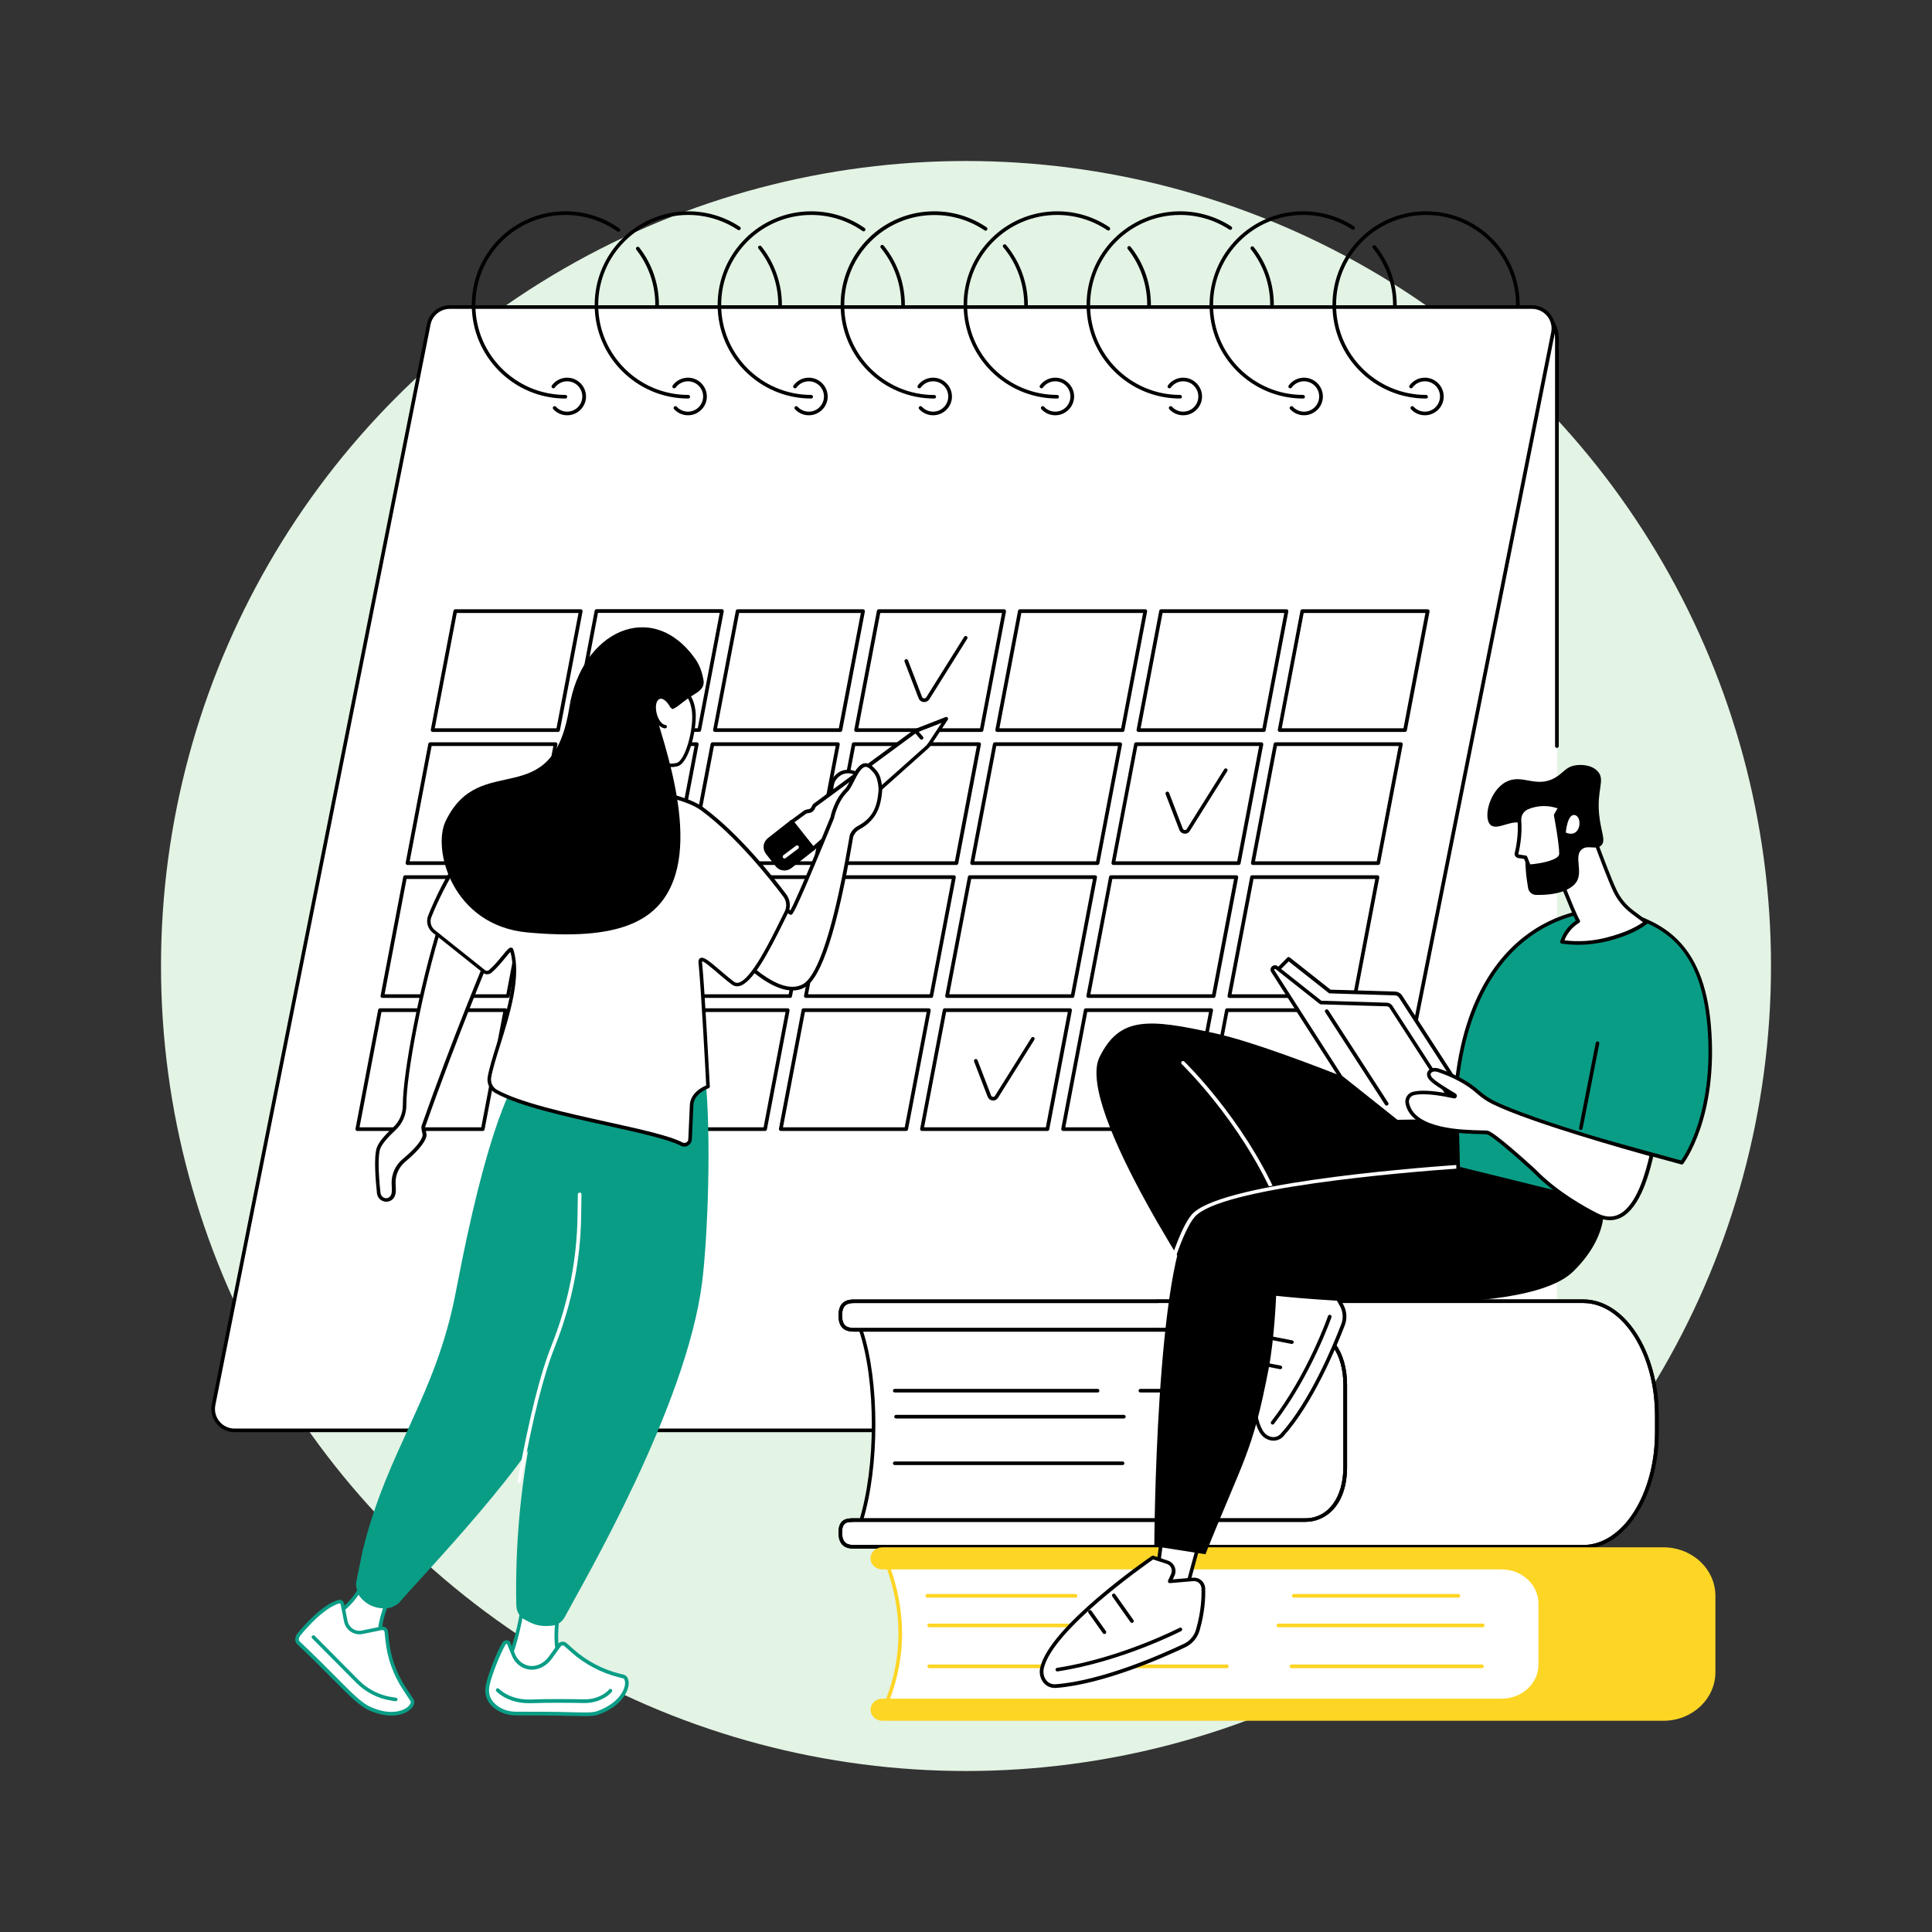 <svg xmlns="http://www.w3.org/2000/svg" width="360" height="360" viewBox="0 0 360 360" fill="none"><rect x="0" y="0" width="360" height="360" fill="#333333" stroke="none"/><circle cx="180" cy="180" r="150" fill="#E3F3E4"></circle><g clip-path="url(#clip0_1544_1149)"><path d="M250.405 254.846H284.923C287.782 254.846 290.102 252.526 290.102 249.667V63.028C290.102 59.846 287.52 57.264 284.339 57.264H196.875L250.405 254.846Z" fill="white"></path><path d="M290.102 206.419V63.028C290.102 59.846 287.52 57.264 284.339 57.264H196.875L290.102 206.419Z" fill="white"></path><path d="M290.1 139.365C289.916 139.365 289.762 139.211 289.762 139.027V63.028C289.762 60.031 287.318 57.602 284.337 57.602H196.873C196.688 57.602 196.534 57.449 196.534 57.264C196.534 57.08 196.688 56.926 196.873 56.926H284.337C287.702 56.926 290.453 59.662 290.453 63.043V139.027C290.438 139.211 290.284 139.365 290.1 139.365Z" fill="black"></path><path d="M250.404 254.846H284.922C286.598 254.846 288.088 254.047 289.041 252.818L250.404 254.846Z" fill="white"></path><path d="M284.924 255.184H250.405C250.221 255.184 250.067 255.031 250.067 254.846C250.067 254.662 250.221 254.508 250.405 254.508H284.924C286.445 254.508 287.844 253.817 288.766 252.602C288.873 252.449 289.089 252.418 289.242 252.541C289.396 252.649 289.427 252.864 289.304 253.017C288.243 254.401 286.645 255.184 284.924 255.184Z" fill="black"></path><path d="M249.282 263.315C248.913 265.174 247.269 266.527 245.378 266.527H43.708C41.203 266.527 39.313 264.237 39.804 261.762L79.902 60.43C80.271 58.571 81.915 57.218 83.806 57.218H285.476C287.981 57.218 289.871 59.508 289.379 61.983L249.282 263.315Z" fill="white"></path><path d="M245.378 266.865H43.708C42.402 266.865 41.188 266.296 40.373 265.282C39.543 264.283 39.221 262.976 39.466 261.701L79.564 60.369C79.963 58.355 81.746 56.88 83.805 56.88H285.476C286.782 56.88 287.996 57.449 288.811 58.463C289.641 59.462 289.963 60.768 289.717 62.044L249.62 263.376C249.22 265.389 247.438 266.865 245.378 266.865ZM83.805 57.556C82.069 57.556 80.563 58.786 80.225 60.492L40.127 261.824C39.912 262.9 40.189 264.006 40.88 264.851C41.572 265.697 42.602 266.189 43.693 266.189H245.363C247.1 266.189 248.606 264.959 248.944 263.253L289.041 61.921C289.256 60.845 288.98 59.739 288.288 58.893C287.596 58.048 286.567 57.556 285.476 57.556H83.805Z" fill="black"></path><path d="M94.627 185.947H71.251C71.144 185.947 71.052 185.901 70.99 185.824C70.929 185.748 70.898 185.64 70.913 185.548L75.14 163.371C75.171 163.217 75.309 163.094 75.478 163.094H98.854C98.962 163.094 99.054 163.14 99.115 163.217C99.177 163.294 99.207 163.401 99.192 163.493L94.966 185.671C94.935 185.84 94.796 185.947 94.627 185.947ZM71.666 185.271H94.351L98.439 163.785H75.754L71.666 185.271Z" fill="black"></path><path d="M97.562 185.61L101.773 163.448H125.165L120.938 185.61H97.562Z" fill="white"></path><path d="M147.234 185.947H123.858C123.75 185.947 123.658 185.901 123.596 185.824C123.535 185.748 123.504 185.64 123.52 185.548L127.746 163.371C127.777 163.217 127.915 163.094 128.084 163.094H151.46C151.568 163.094 151.66 163.14 151.721 163.217C151.783 163.294 151.814 163.401 151.798 163.493L147.572 185.671C147.541 185.84 147.403 185.947 147.234 185.947ZM124.273 185.271H146.957L151.045 163.785H128.361L124.273 185.271Z" fill="black"></path><path d="M173.547 185.947H150.155C150.048 185.947 149.955 185.901 149.894 185.824C149.833 185.748 149.802 185.64 149.817 185.548L154.044 163.371C154.074 163.217 154.213 163.094 154.382 163.094H177.758C177.865 163.094 177.958 163.14 178.019 163.217C178.08 163.294 178.111 163.401 178.096 163.493L173.869 185.671C173.854 185.84 173.7 185.947 173.547 185.947ZM150.57 185.271H173.255L177.343 163.785H154.658L150.57 185.271Z" fill="black"></path><path d="M199.844 185.947H176.468C176.36 185.947 176.268 185.901 176.206 185.824C176.145 185.748 176.114 185.64 176.129 185.548L180.356 163.371C180.387 163.217 180.525 163.094 180.694 163.094H204.07C204.178 163.094 204.27 163.14 204.331 163.217C204.393 163.294 204.423 163.401 204.408 163.493L200.182 185.671C200.151 185.84 200.013 185.947 199.844 185.947ZM176.882 185.271H199.567L203.655 163.785H180.971L176.882 185.271Z" fill="black"></path><path d="M226.152 185.947H202.776C202.669 185.947 202.576 185.901 202.515 185.824C202.453 185.748 202.423 185.64 202.438 185.548L206.664 163.371C206.695 163.217 206.833 163.094 207.003 163.094H230.379C230.486 163.094 230.578 163.14 230.64 163.217C230.701 163.294 230.732 163.401 230.717 163.493L226.49 185.671C226.444 185.84 226.306 185.947 226.152 185.947ZM203.176 185.271H225.86L229.948 163.785H207.264L203.176 185.271Z" fill="black"></path><path d="M252.45 185.948H229.073C228.966 185.948 228.874 185.902 228.812 185.825C228.751 185.748 228.72 185.64 228.735 185.548L232.962 163.371C232.993 163.217 233.131 163.094 233.3 163.094H256.676C256.784 163.094 256.876 163.14 256.937 163.217C256.999 163.294 257.029 163.402 257.014 163.494L252.788 185.671C252.757 185.84 252.619 185.948 252.45 185.948ZM229.488 185.272H252.173L256.261 163.786H233.577L229.488 185.272Z" fill="black"></path><path d="M89.955 210.738H66.579C66.471 210.738 66.379 210.692 66.317 210.615C66.256 210.538 66.225 210.43 66.24 210.338L70.467 188.161C70.498 188.007 70.636 187.884 70.805 187.884H94.181C94.289 187.884 94.381 187.93 94.442 188.007C94.504 188.084 94.534 188.192 94.519 188.284L90.293 210.461C90.262 210.615 90.124 210.738 89.955 210.738ZM66.994 210.062H89.678L93.766 188.576H71.082L66.994 210.062Z" fill="black"></path><path d="M92.875 210.4L97.101 188.222H120.477L116.266 210.4H92.875Z" fill="white"></path><path d="M142.561 210.738H119.185C119.077 210.738 118.985 210.692 118.924 210.615C118.862 210.538 118.831 210.43 118.847 210.338L123.073 188.161C123.104 188.007 123.242 187.884 123.411 187.884H146.787C146.895 187.884 146.987 187.93 147.049 188.007C147.11 188.084 147.141 188.192 147.125 188.284L142.899 210.461C142.868 210.615 142.73 210.738 142.561 210.738ZM119.6 210.062H142.284L146.372 188.576H123.688L119.6 210.062Z" fill="black"></path><path d="M168.874 210.738H145.482C145.375 210.738 145.282 210.692 145.221 210.615C145.16 210.538 145.129 210.43 145.144 210.338L149.371 188.161C149.401 188.007 149.54 187.884 149.709 187.884H173.085C173.192 187.884 173.285 187.93 173.346 188.007C173.407 188.084 173.438 188.192 173.423 188.284L169.196 210.461C169.166 210.615 169.027 210.738 168.874 210.738ZM145.897 210.062H168.582L172.67 188.576H149.985L145.897 210.062Z" fill="black"></path><path d="M195.171 210.738H171.795C171.687 210.738 171.595 210.692 171.533 210.615C171.472 210.538 171.441 210.43 171.457 210.338L175.683 188.161C175.714 188.007 175.852 187.884 176.021 187.884H199.397C199.505 187.884 199.597 187.93 199.658 188.007C199.72 188.084 199.751 188.192 199.735 188.284L195.509 210.461C195.478 210.615 195.34 210.738 195.171 210.738ZM172.194 210.062H194.879L198.967 188.576H176.298L172.194 210.062Z" fill="black"></path><path d="M221.465 210.738H198.089C197.981 210.738 197.889 210.692 197.827 210.615C197.766 210.538 197.735 210.43 197.75 210.338L201.977 188.161C202.008 188.007 202.146 187.884 202.315 187.884H225.691C225.799 187.884 225.891 187.93 225.952 188.007C226.014 188.084 226.045 188.192 226.029 188.284L221.803 210.461C221.772 210.615 221.634 210.738 221.465 210.738ZM198.504 210.062H221.188L225.276 188.576H202.592L198.504 210.062Z" fill="black"></path><path d="M247.777 210.738H224.401C224.293 210.738 224.201 210.692 224.14 210.615C224.078 210.538 224.047 210.43 224.063 210.338L228.289 188.161C228.32 188.007 228.458 187.884 228.627 187.884H252.003C252.111 187.884 252.203 187.93 252.265 188.007C252.326 188.084 252.357 188.192 252.341 188.284L248.115 210.461C248.084 210.615 247.931 210.738 247.777 210.738ZM224.8 210.062H247.485L251.573 188.576H228.889L224.8 210.062Z" fill="black"></path><path d="M103.988 136.383H80.612C80.504 136.383 80.412 136.337 80.35 136.26C80.289 136.183 80.258 136.076 80.274 135.984L84.5 113.806C84.531 113.653 84.669 113.53 84.838 113.53H108.214C108.322 113.53 108.414 113.576 108.476 113.653C108.537 113.73 108.568 113.837 108.552 113.929L104.326 136.107C104.295 136.276 104.157 136.383 103.988 136.383ZM81.011 135.707H103.696L107.799 114.221H85.115L81.011 135.707Z" fill="black"></path><path d="M130.296 136.368H106.92C106.813 136.368 106.721 136.322 106.659 136.245C106.598 136.168 106.567 136.061 106.582 135.968L110.809 113.791C110.839 113.637 110.978 113.514 111.147 113.514H134.523C134.63 113.514 134.723 113.561 134.784 113.637C134.846 113.714 134.876 113.822 134.861 113.914L130.635 136.091C130.604 136.245 130.465 136.368 130.296 136.368ZM107.335 135.692H130.02L134.108 114.206H111.423L107.335 135.692Z" fill="black"></path><path d="M156.594 136.383H133.218C133.11 136.383 133.018 136.337 132.957 136.26C132.895 136.183 132.865 136.076 132.88 135.984L137.106 113.806C137.137 113.653 137.275 113.53 137.444 113.53H160.82C160.928 113.53 161.02 113.576 161.082 113.653C161.143 113.73 161.174 113.837 161.159 113.929L156.932 136.107C156.901 136.276 156.748 136.383 156.594 136.383ZM133.618 135.707H156.302L160.406 114.221H137.721L133.618 135.707Z" fill="black"></path><path d="M182.892 136.383H159.516C159.408 136.383 159.316 136.337 159.254 136.26C159.193 136.183 159.162 136.076 159.178 135.984L163.404 113.806C163.435 113.653 163.573 113.53 163.742 113.53H187.118C187.226 113.53 187.318 113.576 187.379 113.653C187.441 113.73 187.472 113.837 187.456 113.929L183.23 136.107C183.199 136.276 183.061 136.383 182.892 136.383ZM159.931 135.707H182.615L186.703 114.221H164.019L159.931 135.707Z" fill="black"></path><path d="M209.201 136.383H185.81C185.702 136.383 185.61 136.337 185.548 136.26C185.487 136.183 185.456 136.076 185.471 135.984L189.698 113.806C189.729 113.653 189.867 113.53 190.036 113.53H213.412C213.52 113.53 213.612 113.576 213.673 113.653C213.735 113.73 213.766 113.837 213.75 113.929L209.524 136.107C209.493 136.276 209.355 136.383 209.201 136.383ZM186.225 135.707H208.909L212.997 114.221H190.313L186.225 135.707Z" fill="black"></path><path d="M235.498 136.383H212.122C212.014 136.383 211.922 136.337 211.86 136.26C211.799 136.183 211.768 136.076 211.783 135.984L216.01 113.806C216.041 113.653 216.179 113.53 216.348 113.53H239.724C239.832 113.53 239.924 113.576 239.985 113.653C240.047 113.73 240.078 113.837 240.062 113.929L235.836 136.107C235.805 136.276 235.667 136.383 235.498 136.383ZM212.537 135.707H235.221L239.309 114.221H216.625L212.537 135.707Z" fill="black"></path><path d="M261.81 136.383H238.434C238.326 136.383 238.234 136.337 238.173 136.26C238.111 136.183 238.081 136.076 238.096 135.984L242.322 113.806C242.353 113.653 242.491 113.53 242.66 113.53H266.037C266.144 113.53 266.236 113.576 266.298 113.653C266.359 113.73 266.39 113.837 266.375 113.929L262.148 136.107C262.102 136.276 261.964 136.383 261.81 136.383ZM238.834 135.707H261.518L265.606 114.221H242.922L238.834 135.707Z" fill="black"></path><path d="M99.316 161.173H75.924C75.817 161.173 75.725 161.127 75.663 161.05C75.602 160.974 75.571 160.866 75.586 160.774L79.813 138.596C79.843 138.443 79.982 138.32 80.151 138.32H103.527C103.634 138.32 103.727 138.366 103.788 138.443C103.85 138.52 103.88 138.627 103.865 138.719L99.638 160.897C99.608 161.05 99.469 161.173 99.316 161.173ZM76.339 160.497H99.024L103.112 139.011H80.427L76.339 160.497Z" fill="black"></path><path d="M125.609 161.173H102.233C102.125 161.173 102.033 161.127 101.972 161.05C101.91 160.974 101.879 160.866 101.895 160.774L106.121 138.596C106.152 138.443 106.29 138.32 106.459 138.32H129.835C129.943 138.32 130.035 138.366 130.097 138.443C130.158 138.52 130.189 138.627 130.173 138.719L125.947 160.897C125.916 161.05 125.778 161.173 125.609 161.173ZM102.648 160.497H125.332L129.42 139.011H106.736L102.648 160.497Z" fill="black"></path><path d="M151.922 161.173H128.531C128.423 161.173 128.331 161.127 128.269 161.05C128.208 160.973 128.177 160.866 128.192 160.774L132.419 138.596C132.45 138.443 132.588 138.32 132.757 138.32H156.133C156.241 138.32 156.333 138.366 156.394 138.443C156.456 138.519 156.486 138.627 156.471 138.719L152.245 160.897C152.214 161.05 152.076 161.173 151.922 161.173ZM128.945 160.497H151.63L155.718 139.011H133.034L128.945 160.497Z" fill="black"></path><path d="M178.219 161.173H154.843C154.735 161.173 154.643 161.127 154.581 161.05C154.52 160.974 154.489 160.866 154.505 160.774L158.731 138.596C158.762 138.443 158.9 138.32 159.069 138.32H182.445C182.553 138.32 182.645 138.366 182.706 138.443C182.768 138.52 182.799 138.627 182.783 138.719L178.557 160.897C178.526 161.05 178.388 161.173 178.219 161.173ZM155.242 160.497H177.927L182.015 139.011H159.346L155.242 160.497Z" fill="black"></path><path d="M204.513 161.173H181.137C181.029 161.173 180.937 161.127 180.875 161.05C180.814 160.974 180.783 160.866 180.799 160.774L185.025 138.596C185.056 138.443 185.194 138.32 185.363 138.32H208.739C208.847 138.32 208.939 138.366 209 138.443C209.062 138.52 209.093 138.627 209.077 138.719L204.851 160.897C204.82 161.05 204.682 161.173 204.513 161.173ZM181.552 160.497H204.236L208.324 139.011H185.64L181.552 160.497Z" fill="black"></path><path d="M256.815 161.173H233.439C233.331 161.173 233.239 161.127 233.178 161.05C233.116 160.974 233.085 160.866 233.101 160.774L237.327 138.596C237.358 138.443 237.496 138.32 237.665 138.32H261.041C261.149 138.32 261.241 138.366 261.303 138.443C261.364 138.52 261.395 138.627 261.38 138.719L257.153 160.897C257.122 161.05 256.984 161.173 256.815 161.173ZM233.854 160.497H256.538L260.626 139.011H237.942L233.854 160.497Z" fill="black"></path><path d="M230.825 161.173H207.449C207.341 161.173 207.249 161.127 207.188 161.05C207.126 160.974 207.095 160.866 207.111 160.774L211.337 138.596C211.368 138.443 211.506 138.32 211.675 138.32H235.051C235.159 138.32 235.251 138.366 235.313 138.443C235.374 138.52 235.405 138.627 235.39 138.719L231.163 160.897C231.132 161.05 230.994 161.173 230.825 161.173ZM207.849 160.497H230.533L234.621 139.011H211.937L207.849 160.497Z" fill="black"></path><path d="M122.444 57.157C122.259 57.157 122.106 57.003 122.106 56.819C122.106 53.053 120.876 49.488 118.571 46.522C118.448 46.368 118.479 46.153 118.632 46.045C118.786 45.938 119.001 45.953 119.109 46.106C121.522 49.196 122.782 52.9 122.782 56.819C122.782 57.003 122.643 57.157 122.444 57.157Z" fill="black"></path><path d="M105.353 74.262C95.732 74.262 87.909 66.439 87.909 56.819C87.909 47.198 95.732 39.375 105.353 39.375C108.995 39.375 112.484 40.482 115.45 42.587C115.604 42.695 115.634 42.91 115.527 43.063C115.419 43.217 115.204 43.248 115.05 43.14C112.207 41.127 108.841 40.051 105.353 40.051C96.116 40.051 88.585 47.567 88.585 56.819C88.585 66.055 96.1 73.586 105.353 73.586C105.537 73.586 105.691 73.74 105.691 73.924C105.691 74.109 105.537 74.262 105.353 74.262Z" fill="black"></path><path d="M145.359 57.157C145.174 57.157 145.02 57.003 145.02 56.819C145.02 52.961 143.745 49.334 141.332 46.322C141.209 46.168 141.24 45.968 141.378 45.845C141.532 45.722 141.731 45.753 141.854 45.891C144.329 48.965 145.697 52.853 145.697 56.819C145.697 57.003 145.543 57.157 145.359 57.157Z" fill="black"></path><path d="M128.252 74.262C118.631 74.262 110.809 66.439 110.809 56.819C110.809 47.198 118.647 39.375 128.252 39.375C131.695 39.375 135.03 40.374 137.873 42.264C138.027 42.372 138.073 42.572 137.965 42.741C137.858 42.895 137.658 42.941 137.489 42.833C134.738 41.02 131.541 40.051 128.237 40.051C119 40.051 111.469 47.567 111.469 56.819C111.469 66.055 118.985 73.586 128.237 73.586C128.421 73.586 128.575 73.74 128.575 73.924C128.606 74.109 128.452 74.262 128.252 74.262Z" fill="black"></path><path d="M168.274 57.157C168.09 57.157 167.936 57.003 167.936 56.819C167.936 52.946 166.584 49.165 164.125 46.183C164.002 46.045 164.033 45.83 164.171 45.707C164.309 45.584 164.524 45.615 164.647 45.753C167.199 48.858 168.613 52.792 168.613 56.819C168.613 57.003 168.459 57.157 168.274 57.157Z" fill="black"></path><path d="M151.166 74.262C141.545 74.262 133.722 66.439 133.722 56.819C133.722 47.198 141.545 39.375 151.166 39.375C154.747 39.375 158.205 40.451 161.125 42.495C161.278 42.602 161.309 42.818 161.201 42.971C161.094 43.125 160.879 43.156 160.725 43.048C157.912 41.081 154.593 40.051 151.15 40.051C141.914 40.051 134.383 47.567 134.383 56.819C134.383 66.055 141.898 73.586 151.15 73.586C151.335 73.586 151.488 73.74 151.488 73.924C151.504 74.109 151.35 74.262 151.166 74.262Z" fill="black"></path><path d="M191.187 57.157C191.002 57.157 190.848 57.003 190.848 56.819C190.848 52.9 189.465 49.073 186.945 46.076C186.822 45.938 186.837 45.722 186.991 45.599C187.129 45.477 187.344 45.492 187.467 45.645C190.08 48.781 191.525 52.746 191.525 56.834C191.525 57.003 191.371 57.157 191.187 57.157Z" fill="black"></path><path d="M174.083 74.262C164.462 74.262 156.639 66.439 156.639 56.819C156.639 47.198 164.462 39.375 174.083 39.375C177.572 39.375 180.953 40.405 183.842 42.357C183.996 42.464 184.042 42.679 183.934 42.833C183.827 42.987 183.612 43.033 183.458 42.925C180.692 41.05 177.449 40.067 174.083 40.067C164.846 40.067 157.316 47.582 157.316 56.834C157.316 66.071 164.831 73.601 174.083 73.601C174.267 73.601 174.421 73.755 174.421 73.939C174.421 74.109 174.267 74.262 174.083 74.262Z" fill="black"></path><path d="M214.103 57.157C213.919 57.157 213.765 57.003 213.765 56.819C213.765 52.992 212.505 49.395 210.138 46.399C210.015 46.245 210.046 46.045 210.2 45.922C210.353 45.799 210.553 45.83 210.676 45.984C213.15 49.088 214.457 52.838 214.457 56.819C214.441 57.003 214.288 57.157 214.103 57.157Z" fill="black"></path><path d="M196.997 74.262C187.376 74.262 179.553 66.439 179.553 56.819C179.553 47.198 187.376 39.375 196.997 39.375C200.486 39.375 203.836 40.405 206.71 42.326C206.864 42.433 206.91 42.649 206.802 42.802C206.695 42.956 206.48 43.002 206.326 42.895C203.56 41.035 200.332 40.051 196.982 40.051C187.745 40.051 180.214 47.567 180.214 56.819C180.214 66.055 187.73 73.586 196.982 73.586C197.166 73.586 197.32 73.74 197.32 73.924C197.335 74.109 197.182 74.262 196.997 74.262Z" fill="black"></path><path d="M237.019 57.157C236.835 57.157 236.681 57.003 236.681 56.819C236.681 53.007 235.436 49.426 233.085 46.445C232.962 46.291 232.993 46.091 233.146 45.968C233.3 45.845 233.515 45.876 233.623 46.03C236.066 49.134 237.357 52.869 237.357 56.819C237.357 57.003 237.204 57.157 237.019 57.157Z" fill="black"></path><path d="M219.911 74.262C210.29 74.262 202.467 66.439 202.467 56.819C202.467 47.198 210.29 39.375 219.911 39.375C223.307 39.375 226.612 40.359 229.439 42.203C229.593 42.31 229.639 42.51 229.532 42.679C229.424 42.833 229.224 42.879 229.055 42.772C226.335 40.989 223.169 40.051 219.895 40.051C210.659 40.051 203.128 47.567 203.128 56.819C203.128 66.055 210.643 73.586 219.895 73.586C220.08 73.586 220.233 73.74 220.233 73.924C220.249 74.109 220.095 74.262 219.911 74.262Z" fill="black"></path><path d="M259.917 57.157C259.732 57.157 259.578 57.003 259.578 56.819C259.578 52.976 258.241 49.211 255.813 46.23C255.69 46.091 255.721 45.876 255.859 45.753C255.998 45.63 256.213 45.661 256.336 45.799C258.856 48.904 260.255 52.807 260.255 56.819C260.27 57.003 260.116 57.157 259.917 57.157Z" fill="black"></path><path d="M242.828 74.262C233.207 74.262 225.385 66.439 225.385 56.819C225.385 47.198 233.207 39.375 242.828 39.375C246.209 39.375 249.498 40.343 252.326 42.188C252.48 42.295 252.526 42.495 252.418 42.664C252.311 42.818 252.111 42.864 251.942 42.756C249.222 40.989 246.071 40.051 242.813 40.051C233.576 40.051 226.045 47.567 226.045 56.819C226.045 66.055 233.561 73.586 242.813 73.586C242.997 73.586 243.151 73.74 243.151 73.924C243.166 74.109 243.013 74.262 242.828 74.262Z" fill="black"></path><path d="M265.727 74.262C256.106 74.262 248.284 66.439 248.284 56.819C248.284 47.198 256.106 39.375 265.727 39.375C275.348 39.375 283.171 47.198 283.171 56.819C283.171 57.003 283.017 57.157 282.833 57.157C282.648 57.157 282.495 57.003 282.495 56.819C282.495 47.582 274.979 40.051 265.727 40.051C256.491 40.051 248.96 47.567 248.96 56.819C248.96 66.055 256.475 73.586 265.727 73.586C265.912 73.586 266.065 73.74 266.065 73.924C266.081 74.109 265.927 74.262 265.727 74.262Z" fill="black"></path><path d="M105.677 77.382C104.693 77.382 103.756 76.967 103.095 76.245C102.972 76.106 102.972 75.891 103.11 75.768C103.248 75.645 103.464 75.645 103.587 75.784C104.124 76.368 104.878 76.706 105.677 76.706C107.244 76.706 108.505 75.43 108.505 73.878C108.505 72.31 107.229 71.05 105.677 71.05C104.77 71.05 103.925 71.481 103.387 72.218C103.279 72.372 103.064 72.403 102.91 72.295C102.757 72.187 102.726 71.972 102.833 71.819C103.494 70.912 104.555 70.374 105.677 70.374C107.613 70.374 109.196 71.957 109.196 73.893C109.196 75.814 107.613 77.382 105.677 77.382Z" fill="black"></path><path d="M128.191 77.382C127.208 77.382 126.27 76.967 125.609 76.245C125.486 76.106 125.486 75.891 125.625 75.768C125.763 75.645 125.978 75.645 126.101 75.784C126.639 76.368 127.392 76.706 128.191 76.706C129.759 76.706 131.019 75.43 131.019 73.878C131.019 72.31 129.744 71.05 128.191 71.05C127.285 71.05 126.439 71.481 125.901 72.218C125.794 72.372 125.579 72.403 125.425 72.295C125.271 72.187 125.241 71.972 125.348 71.819C126.009 70.912 127.069 70.374 128.191 70.374C130.128 70.374 131.711 71.957 131.711 73.893C131.711 75.814 130.128 77.382 128.191 77.382Z" fill="black"></path><path d="M150.706 77.382C149.723 77.382 148.785 76.967 148.124 76.245C148.001 76.107 148.001 75.891 148.14 75.769C148.278 75.645 148.493 75.645 148.616 75.784C149.154 76.368 149.907 76.706 150.706 76.706C152.274 76.706 153.534 75.43 153.534 73.878C153.534 72.311 152.258 71.05 150.706 71.05C149.799 71.05 148.954 71.481 148.416 72.218C148.309 72.372 148.093 72.403 147.94 72.295C147.786 72.188 147.755 71.972 147.863 71.819C148.524 70.912 149.584 70.374 150.706 70.374C152.643 70.374 154.226 71.957 154.226 73.894C154.226 75.815 152.643 77.382 150.706 77.382Z" fill="black"></path><path d="M173.865 77.382C172.882 77.382 171.944 76.967 171.283 76.245C171.16 76.106 171.16 75.891 171.299 75.768C171.437 75.645 171.652 75.645 171.775 75.784C172.313 76.368 173.066 76.706 173.865 76.706C175.433 76.706 176.693 75.43 176.693 73.878C176.693 72.31 175.417 71.05 173.865 71.05C172.958 71.05 172.113 71.481 171.575 72.218C171.468 72.372 171.252 72.403 171.099 72.295C170.945 72.187 170.914 71.972 171.022 71.819C171.683 70.912 172.743 70.374 173.865 70.374C175.802 70.374 177.385 71.957 177.385 73.893C177.385 75.814 175.802 77.382 173.865 77.382Z" fill="black"></path><path d="M196.629 77.382C195.645 77.382 194.708 76.967 194.047 76.245C193.924 76.106 193.924 75.891 194.062 75.768C194.201 75.645 194.416 75.645 194.539 75.784C195.077 76.368 195.83 76.706 196.629 76.706C198.196 76.706 199.457 75.43 199.457 73.878C199.457 72.31 198.181 71.05 196.629 71.05C195.722 71.05 194.877 71.481 194.339 72.218C194.231 72.372 194.016 72.403 193.862 72.295C193.709 72.187 193.678 71.972 193.786 71.819C194.446 70.912 195.507 70.374 196.629 70.374C198.565 70.374 200.148 71.957 200.148 73.893C200.133 75.814 198.565 77.382 196.629 77.382Z" fill="black"></path><path d="M220.465 77.382C219.482 77.382 218.544 76.967 217.883 76.245C217.76 76.107 217.76 75.891 217.899 75.769C218.037 75.645 218.252 75.645 218.375 75.784C218.913 76.368 219.666 76.706 220.465 76.706C222.033 76.706 223.293 75.43 223.293 73.878C223.293 72.311 222.018 71.05 220.465 71.05C219.559 71.05 218.713 71.481 218.175 72.218C218.068 72.372 217.853 72.403 217.699 72.295C217.545 72.188 217.514 71.972 217.622 71.819C218.283 70.912 219.343 70.374 220.465 70.374C222.402 70.374 223.985 71.957 223.985 73.894C223.985 75.815 222.402 77.382 220.465 77.382Z" fill="black"></path><path d="M242.98 77.382C241.997 77.382 241.059 76.967 240.398 76.245C240.275 76.106 240.275 75.891 240.414 75.768C240.552 75.645 240.767 75.645 240.89 75.784C241.428 76.368 242.181 76.706 242.98 76.706C244.548 76.706 245.808 75.43 245.808 73.878C245.808 72.31 244.532 71.05 242.98 71.05C242.073 71.05 241.228 71.481 240.69 72.218C240.583 72.372 240.367 72.403 240.214 72.295C240.06 72.187 240.029 71.972 240.137 71.819C240.798 70.912 241.858 70.374 242.98 70.374C244.917 70.374 246.5 71.957 246.5 73.893C246.5 75.814 244.917 77.382 242.98 77.382Z" fill="black"></path><path d="M265.495 77.382C264.511 77.382 263.574 76.967 262.913 76.245C262.79 76.106 262.79 75.891 262.928 75.768C263.067 75.645 263.282 75.645 263.405 75.784C263.943 76.368 264.696 76.706 265.495 76.706C267.062 76.706 268.323 75.43 268.323 73.878C268.323 72.31 267.047 71.05 265.495 71.05C264.588 71.05 263.743 71.481 263.205 72.218C263.097 72.372 262.882 72.403 262.728 72.295C262.575 72.187 262.544 71.972 262.652 71.819C263.312 70.912 264.373 70.374 265.495 70.374C267.431 70.374 269.014 71.957 269.014 73.893C269.014 75.814 267.431 77.382 265.495 77.382Z" fill="black"></path><path d="M220.807 155.348C220.73 155.348 220.668 155.348 220.591 155.333C220.192 155.256 219.869 154.98 219.731 154.58L217.195 147.971C217.133 147.802 217.21 147.602 217.395 147.526C217.564 147.464 217.764 147.541 217.84 147.725L220.376 154.349C220.438 154.518 220.561 154.626 220.714 154.657C220.868 154.688 221.022 154.641 221.114 154.518L228.122 143.33C228.214 143.176 228.43 143.13 228.583 143.222C228.737 143.315 228.783 143.53 228.691 143.683L221.667 154.887C221.652 154.903 221.652 154.918 221.637 154.918C221.452 155.21 221.145 155.348 220.807 155.348Z" fill="black"></path><path d="M185.073 205.067C185.012 205.067 184.935 205.067 184.858 205.051C184.458 204.974 184.151 204.698 184.013 204.314L181.508 197.797C181.446 197.628 181.523 197.428 181.707 197.352C181.877 197.29 182.076 197.367 182.153 197.551L184.658 204.083C184.704 204.252 184.827 204.344 184.981 204.375C185.119 204.406 185.273 204.36 185.365 204.252L192.174 193.386C192.266 193.233 192.481 193.187 192.635 193.279C192.788 193.371 192.835 193.586 192.742 193.74L185.919 204.636C185.903 204.652 185.903 204.667 185.888 204.667C185.688 204.913 185.396 205.067 185.073 205.067Z" fill="black"></path><path d="M172.224 130.82C172.147 130.82 172.086 130.82 172.009 130.804C171.594 130.728 171.271 130.451 171.148 130.051L168.551 123.289C168.49 123.12 168.566 122.92 168.751 122.843C168.92 122.782 169.12 122.859 169.197 123.043L171.794 129.821C171.855 129.99 171.978 130.113 172.147 130.128C172.301 130.159 172.455 130.097 172.562 129.99L179.663 118.663C179.755 118.509 179.97 118.463 180.124 118.555C180.278 118.648 180.324 118.863 180.231 119.016L173.131 130.359C173.116 130.374 173.116 130.389 173.1 130.389C172.87 130.666 172.547 130.82 172.224 130.82Z" fill="black"></path><path d="M160.375 283.586C163.433 273.781 163.725 257.797 160.375 247.823L162.788 244.349L254.109 247.039L251.835 284.324L162.619 284.785L160.375 283.586Z" fill="white"></path><path d="M162.634 285.108C162.573 285.108 162.527 285.092 162.481 285.061L160.237 283.863C160.099 283.786 160.022 283.617 160.068 283.463C163.249 273.304 163.249 257.351 160.068 247.9C160.037 247.792 160.052 247.684 160.114 247.592L162.527 244.119C162.588 244.027 162.696 243.965 162.819 243.981L254.141 246.67C254.233 246.67 254.325 246.716 254.387 246.778C254.448 246.839 254.479 246.931 254.479 247.024L252.204 284.308C252.189 284.493 252.05 284.631 251.866 284.631L162.634 285.108ZM160.79 283.417L162.711 284.431L251.513 283.97L253.741 247.362L162.957 244.687L160.759 247.869C163.895 257.351 163.895 273.181 160.79 283.417Z" fill="black"></path><path d="M295.004 242.458H208.263H159.159C157.73 242.458 156.577 242.904 156.577 245.117C156.577 247.33 157.73 247.776 159.159 247.776H243.211C247.33 247.776 250.65 251.603 250.65 257.996V273.35C250.65 279.743 247.315 283.232 243.211 283.232H159.159C157.73 283.232 156.577 283.34 156.577 285.553C156.577 287.781 157.73 288.212 159.159 288.212H295.004C302.581 288.212 308.729 278.652 308.729 266.849V263.806C308.729 252.018 302.581 242.458 295.004 242.458Z" fill="white"></path><path d="M295.006 288.566H159.16C157.9 288.566 156.24 288.258 156.24 285.569C156.24 282.91 157.931 282.91 159.16 282.91H243.213C247.47 282.91 250.313 279.068 250.313 273.366V258.012C250.313 252.187 247.393 248.13 243.213 248.13H159.16C157.9 248.13 156.24 247.823 156.24 245.133C156.24 242.444 157.915 242.136 159.16 242.136H295.006C302.767 242.136 309.068 251.865 309.068 263.837V266.88C309.068 278.837 302.752 288.566 295.006 288.566ZM159.16 283.586C157.731 283.586 156.916 283.678 156.916 285.569C156.916 287.49 157.808 287.889 159.16 287.889H295.006C302.383 287.889 308.392 278.453 308.392 266.865V263.822C308.392 252.234 302.383 242.797 295.006 242.797H159.16C157.808 242.797 156.916 243.197 156.916 245.118C156.916 247.039 157.808 247.438 159.16 247.438H243.213C247.792 247.438 251.005 251.788 251.005 257.997V273.35C251.005 280.42 247.101 283.571 243.213 283.571H159.16V283.586Z" fill="black"></path><path d="M295.006 288.566H159.16C157.9 288.566 156.24 288.258 156.24 285.569C156.24 282.91 157.931 282.91 159.16 282.91H243.213C247.47 282.91 250.313 279.068 250.313 273.366V258.012C250.313 252.187 247.393 248.13 243.213 248.13H214.995C214.811 248.13 214.657 247.976 214.657 247.792C214.657 247.608 214.811 247.454 214.995 247.454H243.213C247.792 247.454 251.005 251.803 251.005 258.012V273.366C251.005 280.435 247.101 283.586 243.213 283.586H159.16C157.731 283.586 156.916 283.678 156.916 285.569C156.916 287.49 157.808 287.889 159.16 287.889H295.006C302.383 287.889 308.392 278.453 308.392 266.865V263.822C308.392 252.234 302.383 242.797 295.006 242.797H215.687C215.503 242.797 215.349 242.643 215.349 242.459C215.349 242.275 215.503 242.121 215.687 242.121H295.006C302.767 242.121 309.068 251.849 309.068 263.822V266.865C309.068 278.837 302.752 288.566 295.006 288.566Z" fill="black"></path><path d="M214.995 248.13H159.16C157.9 248.13 156.24 247.823 156.24 245.133C156.24 242.444 157.915 242.136 159.16 242.136H215.672C215.856 242.136 216.01 242.29 216.01 242.474C216.01 242.659 215.856 242.812 215.672 242.812H159.16C157.808 242.812 156.916 243.212 156.916 245.133C156.916 247.054 157.808 247.454 159.16 247.454H214.995C215.18 247.454 215.333 247.608 215.333 247.792C215.333 247.976 215.195 248.13 214.995 248.13Z" fill="black"></path><path d="M221.221 259.472H212.491C212.307 259.472 212.153 259.319 212.153 259.134C212.153 258.95 212.307 258.796 212.491 258.796H221.221C221.405 258.796 221.559 258.95 221.559 259.134C221.559 259.319 221.405 259.472 221.221 259.472Z" fill="black"></path><path d="M204.514 259.472H166.722C166.538 259.472 166.384 259.319 166.384 259.134C166.384 258.95 166.538 258.796 166.722 258.796H204.514C204.699 258.796 204.853 258.95 204.853 259.134C204.853 259.319 204.714 259.472 204.514 259.472Z" fill="black"></path><path d="M209.417 264.313H166.968C166.783 264.313 166.63 264.16 166.63 263.975C166.63 263.791 166.783 263.637 166.968 263.637H209.417C209.601 263.637 209.755 263.791 209.755 263.975C209.755 264.16 209.601 264.313 209.417 264.313Z" fill="black"></path><path d="M221.314 272.997H215.842C215.658 272.997 215.504 272.843 215.504 272.659C215.504 272.474 215.658 272.321 215.842 272.321H221.314C221.498 272.321 221.652 272.474 221.652 272.659C221.652 272.843 221.498 272.997 221.314 272.997Z" fill="white"></path><path d="M209.187 272.997H166.722C166.538 272.997 166.384 272.843 166.384 272.659C166.384 272.474 166.538 272.321 166.722 272.321H209.171C209.356 272.321 209.509 272.474 209.509 272.659C209.509 272.843 209.371 272.997 209.187 272.997Z" fill="black"></path><path d="M165.198 317.259H293.574V291.132H165.198C168.564 299.97 168.656 308.684 165.198 317.259Z" fill="white"></path><path d="M293.575 317.613H165.199C165.091 317.613 164.984 317.551 164.922 317.459C164.861 317.367 164.846 317.244 164.892 317.136C168.257 308.791 168.257 300.077 164.892 291.27C164.846 291.163 164.861 291.055 164.922 290.963C164.984 290.871 165.091 290.809 165.199 290.809H293.575C293.76 290.809 293.913 290.963 293.913 291.147V317.274C293.913 317.459 293.76 317.613 293.575 317.613ZM165.691 316.921H293.222V291.486H165.675C168.888 300.154 168.888 308.699 165.691 316.921Z" fill="#FDD524"></path><path d="M279.82 292.438H164.4C163.186 292.438 162.202 291.516 162.202 290.379C162.202 289.242 163.186 288.32 164.4 288.32H309.958C315.307 288.32 319.641 292.362 319.641 297.372V311.588C319.641 316.583 315.307 320.64 309.958 320.64H164.415C163.201 320.64 162.218 319.718 162.218 318.581C162.218 317.444 163.201 316.521 164.415 316.521H279.835C283.616 316.521 286.674 313.663 286.674 310.128V298.832C286.674 295.297 283.601 292.438 279.82 292.438Z" fill="#FDD524"></path><path d="M200.424 297.695H172.79C172.606 297.695 172.452 297.541 172.452 297.356C172.452 297.172 172.606 297.018 172.79 297.018H200.424C200.608 297.018 200.762 297.172 200.762 297.356C200.762 297.541 200.624 297.695 200.424 297.695Z" fill="#FDD524"></path><path d="M271.735 297.695H241.074C240.89 297.695 240.736 297.541 240.736 297.356C240.736 297.172 240.89 297.018 241.074 297.018H271.735C271.92 297.018 272.073 297.172 272.073 297.356C272.073 297.541 271.92 297.695 271.735 297.695Z" fill="#FDD524"></path><path d="M202.792 303.212H173.146C172.961 303.212 172.808 303.059 172.808 302.874C172.808 302.69 172.961 302.536 173.146 302.536H202.777C202.961 302.536 203.115 302.69 203.115 302.874C203.115 303.059 202.977 303.212 202.792 303.212Z" fill="#FDD524"></path><path d="M276.283 303.212H238.214C238.03 303.212 237.876 303.059 237.876 302.874C237.876 302.69 238.03 302.536 238.214 302.536H276.283C276.467 302.536 276.621 302.69 276.621 302.874C276.621 303.059 276.483 303.212 276.283 303.212Z" fill="#FDD524"></path><path d="M228.612 310.835H173.146C172.961 310.835 172.808 310.681 172.808 310.497C172.808 310.312 172.961 310.159 173.146 310.159H228.612C228.796 310.159 228.95 310.312 228.95 310.497C228.95 310.681 228.796 310.835 228.612 310.835Z" fill="#FDD524"></path><path d="M276.148 310.835H240.646C240.461 310.835 240.308 310.681 240.308 310.497C240.308 310.312 240.461 310.159 240.646 310.159H276.148C276.332 310.159 276.486 310.312 276.486 310.497C276.486 310.681 276.348 310.835 276.148 310.835Z" fill="#FDD524"></path><path d="M223.666 286.737L221.13 296.019L215.336 295.512L216.581 285.784L223.666 286.737Z" fill="white"></path><path d="M221.128 296.358C221.113 296.358 221.113 296.358 221.097 296.358L215.288 295.85C215.196 295.835 215.103 295.804 215.057 295.728C215.011 295.651 214.98 295.558 214.98 295.466L216.241 285.753C216.256 285.661 216.302 285.584 216.364 285.523C216.441 285.461 216.533 285.446 216.61 285.461L223.679 286.414C223.771 286.429 223.864 286.475 223.91 286.568C223.971 286.645 223.987 286.752 223.956 286.844L221.435 296.112C221.42 296.25 221.282 296.358 221.128 296.358ZM215.703 295.205L220.867 295.666L223.218 287.044L216.871 286.183L215.703 295.205Z" fill="black"></path><path d="M220.743 306.624C216.486 308.637 205.405 313.525 196.752 314.185C194.908 314.324 193.755 312.556 194.186 310.743C196.014 303.089 214.826 290.21 214.826 290.21L217.546 291.132C218.499 291.455 218.96 292.531 218.545 293.453L217.977 294.698L222.341 294.329C223.34 294.252 224.201 295.005 224.232 296.004C224.278 297.695 224.155 300.446 223.202 303.765C222.818 304.995 221.942 306.055 220.743 306.624Z" fill="white"></path><path d="M196.536 314.524C195.722 314.524 194.999 314.185 194.477 313.586C193.831 312.818 193.585 311.726 193.847 310.666C195.676 302.982 213.857 290.456 214.625 289.933C214.718 289.872 214.825 289.857 214.933 289.887L217.653 290.809C218.206 290.994 218.637 291.409 218.867 291.931C219.098 292.454 219.098 293.069 218.852 293.591L218.529 294.298L222.31 293.975C222.894 293.929 223.447 294.114 223.878 294.498C224.308 294.882 224.554 295.405 224.569 295.973C224.631 297.71 224.492 300.492 223.524 303.827C223.124 305.195 222.172 306.317 220.896 306.931C216.531 308.991 205.466 313.863 196.782 314.524C196.69 314.524 196.613 314.524 196.536 314.524ZM214.871 290.579C213.15 291.778 196.198 303.719 194.508 310.82C194.308 311.68 194.492 312.541 194.999 313.14C195.43 313.648 196.045 313.893 196.721 313.832C205.297 313.187 216.27 308.345 220.604 306.301C221.71 305.779 222.525 304.81 222.863 303.627C223.801 300.369 223.939 297.664 223.878 295.973C223.862 295.589 223.693 295.236 223.416 294.974C223.124 294.713 222.756 294.59 222.356 294.621L217.991 294.99C217.868 295.005 217.761 294.944 217.684 294.851C217.607 294.759 217.607 294.621 217.653 294.513L218.222 293.268C218.375 292.915 218.391 292.515 218.237 292.162C218.083 291.808 217.791 291.532 217.423 291.409L214.871 290.579Z" fill="black"></path><path d="M197.027 311.45C196.858 311.45 196.72 311.327 196.689 311.158C196.659 310.973 196.781 310.804 196.981 310.774C208.723 308.991 219.666 303.381 219.789 303.32C219.958 303.228 220.158 303.304 220.25 303.458C220.342 303.627 220.265 303.827 220.111 303.919C220.004 303.981 208.954 309.636 197.104 311.434C197.058 311.45 197.043 311.45 197.027 311.45Z" fill="black"></path><path d="M205.79 304.472C205.682 304.472 205.575 304.426 205.513 304.334L202.824 300.538C202.716 300.384 202.747 300.169 202.901 300.061C203.054 299.954 203.269 299.985 203.377 300.138L206.067 303.934C206.174 304.088 206.143 304.303 205.99 304.411C205.913 304.457 205.851 304.472 205.79 304.472Z" fill="black"></path><path d="M210.92 302.398C210.812 302.398 210.705 302.351 210.643 302.259L207.262 297.48C207.155 297.326 207.185 297.111 207.339 297.003C207.493 296.896 207.708 296.926 207.815 297.08L211.197 301.86C211.304 302.013 211.273 302.229 211.12 302.336C211.058 302.382 210.997 302.398 210.92 302.398Z" fill="black"></path><path d="M250.266 246.855C248.683 250.958 244.349 261.363 238.924 267.372C237.771 268.648 235.85 268.187 234.989 266.696C231.301 260.364 235.727 239.585 235.727 239.585L238.155 238.463C239.001 238.064 240.015 238.494 240.322 239.385L240.737 240.584L243.442 237.541C244.057 236.849 245.133 236.803 245.794 237.464C246.915 238.571 248.591 240.507 250.081 243.366C250.635 244.426 250.712 245.702 250.266 246.855Z" fill="white"></path><path d="M237.295 268.448C237.202 268.448 237.11 268.448 237.018 268.432C236.08 268.34 235.204 267.741 234.697 266.865C230.993 260.487 235.22 240.369 235.389 239.508C235.404 239.401 235.481 239.308 235.573 239.278L238.002 238.156C238.493 237.925 239.062 237.91 239.569 238.125C240.076 238.34 240.461 238.755 240.63 239.262L240.86 239.908L243.181 237.295C243.55 236.88 244.041 236.65 244.579 236.634C245.133 236.619 245.624 236.819 246.009 237.203C247.161 238.34 248.867 240.307 250.358 243.181C250.973 244.365 251.05 245.748 250.573 246.977C248.96 251.173 244.61 261.578 239.17 267.602C238.678 268.156 238.017 268.448 237.295 268.448ZM236.019 239.816C235.619 241.783 231.869 260.671 235.281 266.527C235.681 267.234 236.357 267.695 237.079 267.772C237.679 267.833 238.247 267.618 238.662 267.141C244.026 261.209 248.329 250.897 249.928 246.732C250.327 245.686 250.266 244.503 249.743 243.489C248.283 240.692 246.639 238.786 245.517 237.679C245.271 237.433 244.933 237.295 244.579 237.31C244.226 237.326 243.903 237.48 243.657 237.741L240.952 240.784C240.876 240.876 240.753 240.922 240.63 240.891C240.507 240.861 240.414 240.784 240.368 240.676L239.953 239.477C239.83 239.139 239.585 238.878 239.262 238.74C238.939 238.601 238.57 238.601 238.247 238.755L236.019 239.816Z" fill="black"></path><path d="M237.142 265.451C237.065 265.451 236.988 265.42 236.926 265.374C236.773 265.266 236.757 265.051 236.865 264.898C243.643 256.153 247.423 245.348 247.454 245.225C247.516 245.041 247.715 244.949 247.884 245.01C248.069 245.072 248.161 245.272 248.1 245.441C248.069 245.548 244.242 256.475 237.403 265.297C237.357 265.405 237.249 265.451 237.142 265.451Z" fill="black"></path><path d="M238.569 255.123C238.554 255.123 238.523 255.123 238.508 255.123L234.25 254.293C234.066 254.262 233.943 254.078 233.989 253.893C234.02 253.709 234.204 253.586 234.389 253.632L238.646 254.462C238.83 254.493 238.953 254.677 238.907 254.862C238.877 255.015 238.738 255.123 238.569 255.123Z" fill="black"></path><path d="M240.722 250.42C240.707 250.42 240.676 250.42 240.661 250.42L235.313 249.375C235.128 249.344 235.005 249.16 235.051 248.975C235.082 248.791 235.266 248.668 235.451 248.714L240.799 249.759C240.984 249.79 241.107 249.974 241.06 250.159C241.014 250.313 240.876 250.42 240.722 250.42Z" fill="black"></path><path d="M270.951 209.37C270.521 208.909 239.383 195.461 226.673 192.602C213.948 189.744 208.615 189.39 204.88 196.983C200.208 206.481 225.736 243.919 225.736 243.919L279.312 229.949L270.951 209.37Z" fill="black"></path><path d="M237.649 223.187C237.527 223.187 237.388 223.11 237.342 222.987C230.918 208.632 220.313 198.397 220.206 198.289C220.068 198.166 220.068 197.951 220.19 197.813C220.313 197.674 220.529 197.674 220.667 197.797C220.774 197.905 231.471 208.233 237.957 222.71C238.034 222.879 237.957 223.079 237.788 223.156C237.742 223.171 237.696 223.187 237.649 223.187Z" fill="white"></path><path d="M298.493 222.679C298.493 222.679 300.968 229.196 293.191 236.88C283.447 246.516 237.786 241.46 237.786 241.46C237.786 241.46 237.479 249.39 236.388 255.077C233.345 270.83 231.808 271.598 224.615 289.611L215.087 288.12C215.087 288.12 215.317 234.775 222.325 226.552C229.333 218.315 273.442 217.869 273.442 217.869L298.493 222.679Z" fill="black"></path><path d="M218.79 234.314C218.76 234.314 218.714 234.314 218.683 234.298C218.498 234.237 218.406 234.037 218.468 233.868C219.774 230.133 220.973 227.597 222.049 226.337C226.905 220.635 261.239 217.792 271.659 217.054C271.859 217.039 272.013 217.177 272.028 217.362C272.044 217.546 271.905 217.715 271.721 217.731C261.378 218.468 227.274 221.281 222.587 226.783C221.572 227.982 220.404 230.441 219.129 234.098C219.067 234.221 218.944 234.314 218.79 234.314Z" fill="white"></path><path d="M274.596 206.726L260.995 185.733C260.764 185.364 260.349 185.133 259.919 185.118L247.793 184.749L240.093 178.663L237.865 180.907L251.512 198.658L261.947 206.957L274.596 206.726Z" fill="white"></path><path d="M261.977 207.31C261.901 207.31 261.824 207.28 261.762 207.233L251.327 198.934C251.311 198.919 251.281 198.904 251.265 198.873L237.618 181.122C237.51 180.984 237.526 180.799 237.649 180.676L239.877 178.432C240 178.309 240.2 178.294 240.323 178.402L247.93 184.411L259.933 184.764C260.487 184.78 260.994 185.072 261.286 185.533L274.887 206.542C274.949 206.649 274.964 206.772 274.903 206.88C274.841 206.988 274.734 207.064 274.611 207.064L261.977 207.31ZM251.773 198.427L262.085 206.619L273.965 206.404L260.702 185.917C260.517 185.64 260.225 185.471 259.903 185.471L247.777 185.102C247.7 185.102 247.638 185.072 247.577 185.026L240.123 179.139L238.325 180.953L251.773 198.427Z" fill="black"></path><path d="M272.888 208.77L259.179 187.592C259.01 187.331 258.733 187.177 258.426 187.162L246.1 186.793L237.893 180.307C237.463 179.969 236.879 180.492 237.171 180.953L249.835 200.702L260.27 209.001L272.888 208.77Z" fill="white"></path><path d="M260.272 209.339C260.195 209.339 260.118 209.308 260.056 209.262L249.621 200.963C249.59 200.932 249.56 200.917 249.544 200.886L236.88 181.137C236.65 180.784 236.711 180.353 237.019 180.077C237.326 179.8 237.772 179.785 238.094 180.046L246.209 186.47L258.427 186.839C258.842 186.854 259.227 187.07 259.457 187.423L273.166 208.601C273.228 208.709 273.243 208.832 273.181 208.939C273.12 209.047 273.012 209.124 272.889 209.124L260.272 209.339ZM250.097 200.471L260.395 208.663L272.275 208.448L258.904 187.777C258.796 187.607 258.627 187.515 258.427 187.515L246.102 187.146C246.025 187.146 245.963 187.116 245.902 187.07L237.695 180.584C237.603 180.522 237.541 180.553 237.495 180.584C237.464 180.615 237.403 180.691 237.464 180.784L250.097 200.471Z" fill="black"></path><path d="M258.381 206.019C258.274 206.019 258.166 205.958 258.089 205.866L246.931 188.606C246.824 188.453 246.87 188.238 247.039 188.13C247.193 188.022 247.408 188.069 247.515 188.238L258.673 205.481C258.781 205.635 258.735 205.85 258.566 205.958C258.52 205.989 258.443 206.019 258.381 206.019Z" fill="black"></path><path d="M313.4 216.624C313.4 216.624 319.916 208.34 318.487 191.173C317.104 174.698 308.482 172.1 302.765 170.072C297.14 168.074 274.455 170.241 271.351 202.638C271.305 203.161 271.735 217.162 271.689 217.715L295.449 223.571L295.741 211.798L313.4 216.624Z" fill="#0A9D86"></path><path d="M295.465 223.909C295.434 223.909 295.403 223.909 295.388 223.893L271.627 218.038C271.474 217.992 271.351 217.853 271.366 217.684C271.382 217.438 271.289 213.827 271.197 210.63C271.074 205.82 270.997 202.869 271.013 202.608C272.688 185.072 280.08 176.895 285.997 173.13C292.867 168.75 299.998 168.735 302.872 169.749L303.333 169.918C308.958 171.901 317.457 174.897 318.81 191.158C320.239 208.263 313.723 216.762 313.646 216.854C313.569 216.962 313.415 217.008 313.292 216.977L296.064 212.259L295.787 223.601C295.787 223.709 295.741 223.801 295.649 223.863C295.603 223.878 295.541 223.909 295.465 223.909ZM272.042 217.438L295.142 223.14L295.418 211.783C295.418 211.675 295.465 211.583 295.557 211.521C295.634 211.46 295.741 211.445 295.849 211.46L313.262 216.24C314.168 214.949 319.44 206.665 318.149 191.204C316.827 175.374 308.897 172.592 303.118 170.548L302.657 170.379C299.906 169.395 293.036 169.442 286.366 173.683C280.587 177.372 273.349 185.394 271.689 202.654C271.658 202.946 271.781 207.187 271.873 210.599C271.966 214.196 272.027 216.624 272.042 217.438Z" fill="black"></path><path d="M294.561 210.553C294.546 210.553 294.515 210.553 294.5 210.553C294.315 210.523 294.192 210.338 294.238 210.154L297.343 194.324C297.373 194.139 297.558 194.016 297.742 194.062C297.927 194.093 298.05 194.278 298.004 194.462L294.899 210.292C294.853 210.446 294.715 210.553 294.561 210.553Z" fill="black"></path><path d="M268.005 199.411C266.791 198.996 265.669 199.81 266.53 200.917C267.221 201.793 270.525 203.699 271.048 204.037C271.171 204.114 271.125 204.359 270.971 204.329C266.714 203.391 264.501 203.453 263.348 203.745C262.534 203.945 262.042 204.774 262.211 205.589C263.456 211.506 275.659 210.83 277.088 210.999C278.256 211.137 285.94 218.207 285.94 218.207C289.414 221.803 294.117 224.692 297.513 226.383C304.475 229.856 307.042 218.084 307.749 215.148C307.749 215.148 285.879 209.201 278.195 205.374C277.18 204.867 276.258 204.221 275.413 203.483C274.445 202.638 272.339 200.886 268.005 199.411Z" fill="white"></path><path d="M299.971 227.367C299.141 227.367 298.28 227.152 297.389 226.706C295.252 225.645 289.827 222.695 285.724 218.468C282.004 215.041 277.732 211.445 277.071 211.368C276.902 211.352 276.502 211.337 275.995 211.322C272.445 211.245 263.024 211.06 261.902 205.681C261.687 204.667 262.302 203.683 263.285 203.437C264.699 203.084 266.943 203.192 269.971 203.791C268.357 202.807 266.789 201.793 266.282 201.147C265.667 200.364 265.959 199.78 266.098 199.564C266.482 199.027 267.312 198.842 268.126 199.119C272.691 200.671 274.843 202.561 275.657 203.268C276.533 204.021 277.44 204.652 278.377 205.113C285.939 208.878 307.655 214.795 307.87 214.856C308.055 214.903 308.147 215.087 308.116 215.256L308.055 215.533C307.425 218.161 305.765 225.138 301.907 226.952C301.277 227.228 300.632 227.367 299.971 227.367ZM265.222 203.898C264.407 203.898 263.839 203.975 263.439 204.083C262.809 204.237 262.425 204.882 262.563 205.528C263.577 210.384 272.614 210.553 276.011 210.63C276.549 210.645 276.948 210.645 277.148 210.676C278.362 210.814 284.894 216.778 286.185 217.961C290.227 222.141 295.575 225.031 297.681 226.091C299.095 226.798 300.416 226.875 301.584 226.322C305.119 224.662 306.733 217.976 307.348 215.41C304.627 214.657 285.17 209.231 278.055 205.697C277.071 205.205 276.103 204.559 275.196 203.76C274.412 203.069 272.322 201.255 267.896 199.749C267.312 199.549 266.82 199.703 266.651 199.949C266.467 200.21 266.666 200.548 266.805 200.732C267.358 201.439 269.894 202.961 270.847 203.53C271.031 203.637 271.154 203.714 271.231 203.76C271.431 203.883 271.523 204.16 271.431 204.39C271.339 204.605 271.123 204.713 270.908 204.667C268.28 204.083 266.467 203.898 265.222 203.898Z" fill="black"></path><path d="M296.741 155.41C296.833 155.579 299.569 163.171 300.906 165.984C301.644 167.536 302.75 168.904 304.134 169.933L306.7 171.854C305.256 172.946 303.165 174.052 299.6 174.99C295.957 175.958 292.868 175.758 291.055 175.512C291.208 175.02 291.47 174.375 291.931 173.699C292.653 172.638 293.514 172.008 294.067 171.67C292.899 169.657 290.086 161.788 288.918 159.79L296.741 155.41Z" fill="white"></path><path d="M294.053 176.05C293.039 176.05 292.025 175.973 291.01 175.835C290.918 175.82 290.826 175.758 290.765 175.681C290.718 175.589 290.703 175.497 290.734 175.405C290.949 174.728 291.256 174.083 291.656 173.499C292.178 172.73 292.839 172.07 293.623 171.547C293.024 170.41 292.132 168.181 291.18 165.845C290.211 163.432 289.197 160.927 288.628 159.944C288.582 159.867 288.567 159.775 288.598 159.682C288.628 159.59 288.674 159.513 288.767 159.483L296.589 155.118C296.666 155.072 296.758 155.056 296.851 155.087C296.943 155.118 297.004 155.164 297.05 155.256C297.081 155.318 297.127 155.441 297.542 156.532C298.418 158.868 300.216 163.724 301.231 165.845C301.938 167.351 303.029 168.673 304.366 169.672L306.933 171.593C307.025 171.655 307.071 171.762 307.071 171.87C307.071 171.977 307.025 172.07 306.933 172.146C305.165 173.484 302.875 174.498 299.709 175.343C297.834 175.804 295.944 176.05 294.053 176.05ZM291.518 175.22C294.207 175.543 296.897 175.359 299.525 174.652C302.383 173.899 304.504 172.992 306.149 171.839L303.951 170.195C302.537 169.134 301.384 167.72 300.616 166.122C299.602 163.97 297.788 159.098 296.912 156.747C296.789 156.409 296.682 156.101 296.589 155.886L289.397 159.897C289.996 161.05 290.887 163.248 291.825 165.584C292.793 167.997 293.808 170.502 294.376 171.486C294.468 171.639 294.422 171.854 294.253 171.947C293.439 172.454 292.747 173.099 292.225 173.883C291.933 174.298 291.687 174.744 291.518 175.22Z" fill="black"></path><path d="M280.62 145.697C283.617 144.114 286.199 146.926 289.719 144.944C291.332 144.037 291.686 142.946 293.469 142.623C294.652 142.408 296.65 142.515 297.741 143.76C299.14 145.343 297.526 147.065 297.972 151.721C298.279 154.995 299.309 156.593 298.371 157.531C297.419 158.468 295.851 157.331 294.729 158.284C293.269 159.513 294.929 162.249 293.838 164.185C293.161 165.415 290.918 166.86 286.215 166.752C285.477 166.737 284.862 166.199 284.739 165.476C284.586 164.508 284.386 163.279 284.309 162.095C283.909 156.501 285.123 154.641 283.94 153.689C282.127 152.228 279.022 154.964 277.716 153.689C276.332 152.382 277.547 147.326 280.62 145.697Z" fill="black"></path><path d="M290.733 150.43L289.903 151.875C289.903 151.875 290.902 157.162 290.887 159.083C290.871 161.004 284.924 161.404 284.924 161.404L284.263 159.744L282.972 159.544C282.711 159.498 282.542 159.252 282.603 158.991C282.849 157.992 283.341 155.533 283.141 152.859C283.049 151.798 283.694 150.815 284.693 150.43C286.076 149.892 288.228 149.477 290.733 150.43Z" fill="white"></path><path d="M284.925 161.757C284.787 161.757 284.664 161.68 284.603 161.542L284.003 160.051L282.897 159.882C282.682 159.851 282.482 159.729 282.359 159.544C282.236 159.36 282.19 159.129 282.251 158.914C282.482 157.976 282.989 155.533 282.774 152.889C282.682 151.691 283.389 150.569 284.526 150.108C285.955 149.539 288.199 149.078 290.827 150.092C290.919 150.123 290.996 150.2 291.027 150.292C291.058 150.384 291.058 150.492 290.996 150.569L290.228 151.906C290.381 152.736 291.211 157.27 291.196 159.068C291.181 161.189 285.955 161.65 284.91 161.726C284.941 161.757 284.941 161.757 284.925 161.757ZM287.707 150.2C286.539 150.2 285.54 150.461 284.802 150.768C283.926 151.107 283.404 151.952 283.465 152.859C283.681 155.594 283.158 158.13 282.927 159.098C282.912 159.129 282.927 159.16 282.943 159.175C282.958 159.191 282.974 159.221 283.02 159.221L284.311 159.421C284.434 159.437 284.526 159.513 284.572 159.636L285.141 161.066C287.461 160.881 290.535 160.174 290.535 159.098C290.55 157.239 289.567 151.998 289.551 151.952C289.536 151.875 289.551 151.783 289.598 151.721L290.228 150.615C289.336 150.323 288.491 150.2 287.707 150.2Z" fill="black"></path><path d="M291.764 155.133C291.764 155.133 292.056 151.475 293.501 151.89C294.945 152.305 294.546 156.332 291.764 155.133Z" fill="white"></path><path d="M104.538 297.341C104.538 297.341 102.417 306.993 104.769 309.759L105.491 310.943L103.232 311.911C100.358 313.14 97.023 312.587 94.702 310.512L94.394 310.236L94.948 309.022C95.931 306.855 97.607 300.108 97.438 297.818L104.538 297.341Z" fill="white"></path><path d="M100.067 312.879C98.039 312.879 96.025 312.141 94.473 310.743L94.166 310.466C94.058 310.374 94.028 310.205 94.089 310.067L94.642 308.852C95.595 306.732 97.27 300.015 97.117 297.818C97.117 297.725 97.147 297.633 97.194 297.572C97.255 297.51 97.332 297.464 97.424 297.449L104.524 296.988C104.632 296.988 104.74 297.018 104.801 297.111C104.878 297.187 104.893 297.295 104.878 297.403C104.863 297.495 102.818 306.931 105.032 309.529C105.047 309.544 105.047 309.559 105.062 309.575L105.785 310.758C105.831 310.835 105.846 310.943 105.815 311.035C105.785 311.127 105.723 311.204 105.631 311.25L103.372 312.218C102.296 312.664 101.189 312.879 100.067 312.879ZM94.796 310.128L94.919 310.236C97.132 312.218 100.344 312.741 103.08 311.573L104.985 310.758L104.478 309.928C102.357 307.362 103.725 299.631 104.109 297.679L97.778 298.094C97.778 300.692 96.195 306.993 95.242 309.114L94.796 310.128Z" fill="#0A9D86"></path><path d="M105.354 306.44L106.629 307.577C109.165 309.836 112.208 311.434 115.497 312.234L116.127 312.387C116.373 312.449 116.558 312.618 116.65 312.848L116.696 312.971C117.188 314.278 116.02 317.551 111.255 319.211C110.026 319.641 106.706 319.319 101.788 319.319C99.652 319.319 97.454 319.319 96.178 319.303C94.934 319.303 93.689 318.965 92.659 318.258C91.506 317.474 90.446 316.153 90.892 314.001C91.322 311.911 93.013 307.792 93.919 306.255C94.088 305.963 94.488 305.886 94.765 306.101L95.718 308.422C96.363 309.99 97.961 311.004 99.621 310.743C99.729 310.727 99.836 310.712 99.944 310.681C101.004 310.435 101.926 309.759 102.572 308.868L104.232 306.578C104.493 306.194 105.016 306.148 105.354 306.44Z" fill="white"></path><path d="M108.796 319.78C108.059 319.78 107.198 319.764 106.199 319.734C104.908 319.703 103.448 319.657 101.773 319.657C99.637 319.657 97.439 319.657 96.163 319.641C94.795 319.641 93.504 319.257 92.444 318.535C90.799 317.413 90.139 315.83 90.538 313.94C90.969 311.849 92.628 307.746 93.612 306.086C93.75 305.856 93.95 305.702 94.211 305.656C94.473 305.61 94.734 305.671 94.949 305.825C94.995 305.856 95.041 305.917 95.057 305.963L96.01 308.284C96.609 309.728 98.084 310.62 99.56 310.405C99.652 310.389 99.76 310.374 99.852 310.343C100.789 310.128 101.65 309.529 102.28 308.653L103.94 306.363C104.124 306.101 104.416 305.948 104.724 305.902C105.031 305.871 105.354 305.963 105.584 306.178L106.86 307.316C109.35 309.529 112.362 311.112 115.589 311.895L116.22 312.049C116.573 312.141 116.85 312.387 116.973 312.725L117.019 312.848C117.265 313.494 117.157 314.385 116.727 315.307C116.235 316.368 114.867 318.32 111.378 319.534C110.825 319.718 109.98 319.78 108.796 319.78ZM94.411 306.317C94.396 306.317 94.38 306.317 94.365 306.317C94.319 306.332 94.257 306.347 94.211 306.424C93.274 308.007 91.629 312.08 91.215 314.062C90.876 315.692 91.43 316.998 92.844 317.966C93.781 318.612 94.934 318.95 96.179 318.95C97.454 318.95 99.652 318.965 101.788 318.965C103.463 318.965 104.923 319.011 106.23 319.042C108.643 319.103 110.379 319.15 111.148 318.888C114.406 317.751 115.651 315.968 116.112 315.015C116.527 314.155 116.527 313.448 116.389 313.094L116.343 312.971C116.296 312.848 116.189 312.756 116.066 312.725L115.436 312.572C112.101 311.757 108.996 310.128 106.414 307.838L105.139 306.701C105.046 306.624 104.923 306.578 104.801 306.593C104.678 306.609 104.57 306.67 104.493 306.778L102.833 309.068C102.111 310.067 101.097 310.774 100.005 311.019C99.898 311.05 99.775 311.066 99.667 311.081C97.869 311.358 96.117 310.312 95.395 308.545L94.488 306.332C94.457 306.317 94.427 306.317 94.411 306.317Z" fill="#0A9D86"></path><path d="M98.56 317.367C94.549 317.367 92.581 315.246 92.489 315.154C92.366 315.015 92.366 314.8 92.504 314.677C92.643 314.554 92.858 314.554 92.981 314.693C93.012 314.723 95.025 316.844 99.021 316.675C102.018 316.552 106.444 316.598 108.826 316.644C110.24 316.675 111.562 316.291 112.653 315.553C113.022 315.307 113.298 315.062 113.468 314.831C113.575 314.677 113.79 314.647 113.944 314.77C114.098 314.877 114.128 315.092 114.005 315.246C113.775 315.538 113.452 315.83 113.022 316.122C111.808 316.936 110.348 317.367 108.795 317.336C106.429 317.29 102.018 317.244 99.036 317.367C98.898 317.367 98.729 317.367 98.56 317.367Z" fill="#0A9D86"></path><path d="M72.924 296.773C72.924 296.773 70.02 302.674 70.926 306.025L71.095 307.362L61.659 301.475L62.704 300.799C64.763 299.431 66.808 297.218 67.484 295.113L72.924 296.773Z" fill="white"></path><path d="M71.078 307.7C71.017 307.7 70.955 307.684 70.894 307.654L61.457 301.767C61.365 301.706 61.304 301.598 61.304 301.475C61.304 301.352 61.365 301.245 61.457 301.183L62.502 300.507C64.716 299.047 66.544 296.88 67.144 295.005C67.205 294.836 67.39 294.728 67.559 294.79L73.015 296.45C73.107 296.48 73.184 296.542 73.23 296.634C73.276 296.726 73.261 296.834 73.23 296.926C73.199 296.988 70.387 302.751 71.247 305.948C71.247 305.963 71.247 305.978 71.263 305.994L71.432 307.331C71.447 307.454 71.386 307.592 71.278 307.654C71.201 307.684 71.14 307.7 71.078 307.7ZM62.272 301.475L70.648 306.701L70.571 306.101C69.787 303.104 71.816 298.34 72.431 296.988L67.666 295.528C66.929 297.464 65.069 299.616 62.856 301.076L62.272 301.475Z" fill="#0A9D86"></path><path d="M71.986 304.073L72.155 305.702C72.493 308.929 73.599 312.019 75.397 314.708L76.765 316.783C76.904 316.983 76.919 317.229 76.827 317.444L76.781 317.551C76.289 318.796 73.353 320.333 68.942 318.397C66.207 317.198 63.456 313.509 55.587 306.102C55.187 305.717 55.31 305.026 55.664 304.58C56.955 302.997 60.182 299.339 63.056 298.448C63.379 298.356 63.717 298.54 63.779 298.878L64.393 302.06C64.67 303.489 66.053 304.426 67.467 304.134L71.079 303.397C71.525 303.335 71.939 303.627 71.986 304.073Z" fill="white"></path><path d="M72.924 319.672C71.833 319.672 70.465 319.442 68.82 318.719C67.038 317.935 65.316 316.199 62.196 313.064C60.429 311.281 58.247 309.083 55.373 306.363C54.819 305.84 54.958 304.949 55.419 304.38C56.694 302.813 59.999 299.063 62.98 298.14C63.226 298.064 63.503 298.094 63.718 298.233C63.933 298.356 64.087 298.586 64.133 298.832L64.748 302.013C64.871 302.613 65.209 303.135 65.716 303.489C66.223 303.827 66.822 303.95 67.406 303.827L71.018 303.089C71.31 303.028 71.618 303.105 71.863 303.274C72.109 303.458 72.263 303.735 72.309 304.042L72.478 305.671C72.816 308.822 73.907 311.896 75.659 314.524L77.027 316.598C77.227 316.89 77.258 317.259 77.135 317.582L77.089 317.69C76.843 318.304 76.182 318.873 75.291 319.226C74.814 319.442 74 319.672 72.924 319.672ZM63.242 298.771C63.211 298.771 63.195 298.771 63.165 298.786C60.367 299.647 57.171 303.274 55.941 304.795C55.68 305.118 55.572 305.61 55.834 305.856C58.723 308.576 60.921 310.789 62.688 312.572C65.747 315.661 67.422 317.351 69.097 318.089C72.125 319.426 74.138 318.981 75.06 318.596C75.905 318.258 76.336 317.766 76.474 317.428L76.52 317.321C76.566 317.198 76.551 317.075 76.489 316.967L75.122 314.892C73.308 312.157 72.171 308.991 71.833 305.733L71.664 304.104C71.648 303.981 71.587 303.888 71.495 303.812C71.402 303.75 71.295 303.719 71.187 303.735L67.576 304.472C66.807 304.626 66.023 304.472 65.362 304.042C64.701 303.596 64.256 302.92 64.102 302.136L63.487 298.955C63.472 298.878 63.411 298.832 63.38 298.817C63.318 298.786 63.288 298.771 63.242 298.771Z" fill="#0A9D86"></path><path d="M73.738 316.998C73.723 316.998 73.708 316.998 73.692 316.998L72.954 316.89C70.48 316.522 68.144 315.338 66.392 313.571L58.17 305.287C58.031 305.149 58.031 304.933 58.17 304.811C58.308 304.672 58.523 304.672 58.646 304.811L66.868 313.094C68.528 314.77 70.726 315.891 73.047 316.23L73.784 316.337C73.969 316.368 74.092 316.537 74.076 316.721C74.046 316.875 73.892 316.998 73.738 316.998Z" fill="#0A9D86"></path><path d="M109.993 199.98C116.448 201.778 120.46 202.869 120.46 202.869C120.46 202.869 107.581 249.052 103.861 260.625C100.48 271.122 78.349 293.96 74.415 298.586C74.015 299.063 72.862 299.539 72.862 299.539C70.603 300.077 68.236 299.201 66.899 297.295C66.899 297.295 66.192 295.697 66.361 294.882L67.591 288.888C72.263 269.846 81.192 260.425 84.973 240.553C90.675 210.553 94.947 203.776 95.9 201.501C98.836 194.447 109.993 199.98 109.993 199.98Z" fill="#0A9D86"></path><path d="M131.432 200.84C132.569 211.675 131.893 230.364 130.848 238.801C127.959 262.039 108.748 294.729 105.197 301.368C104.736 302.213 103.906 302.797 102.953 302.905C100.233 303.212 99.219 302.536 97.82 301.829C96.821 301.322 96.237 300.261 96.207 299.139C95.73 276.378 100.571 256.875 105.612 244.457C107.549 239.662 109.67 212.413 109.408 202.592L131.432 200.84Z" fill="#0A9D86"></path><path d="M96.777 276.378C96.761 276.378 96.731 276.378 96.715 276.378C96.531 276.347 96.408 276.163 96.439 275.979C98.713 263.73 100.619 256.137 102.817 250.589C105.891 242.843 107.504 234.775 107.612 226.614L107.673 222.556C107.673 222.372 107.842 222.218 108.012 222.218C108.196 222.218 108.35 222.372 108.35 222.556L108.288 226.614C108.181 234.851 106.536 242.997 103.432 250.835C101.249 256.337 99.344 263.899 97.084 276.101C97.084 276.255 96.946 276.378 96.777 276.378Z" fill="white"></path><path d="M154.226 154.334C154.749 153.32 154.995 152.674 155.072 152.382C155.072 152.382 155.272 152.029 155.21 151.552C155.041 150.092 154.442 146.511 155.456 145.128C157.162 142.823 159.483 144.129 159.483 144.129C159.483 144.129 160.543 141.978 161.911 142.792C162.956 143.407 163.986 144.775 163.801 146.896C163.555 149.785 163.064 152.536 160.005 154.196C159.406 154.518 158.945 155.026 158.668 155.656L154.226 154.334Z" fill="white"></path><path d="M158.682 155.994C158.651 155.994 158.62 155.994 158.589 155.979L154.133 154.657C154.04 154.626 153.963 154.565 153.917 154.472C153.871 154.38 153.887 154.273 153.933 154.18C154.425 153.227 154.686 152.582 154.763 152.305C154.763 152.275 154.778 152.259 154.793 152.229C154.793 152.229 154.932 151.952 154.901 151.598C154.886 151.445 154.855 151.245 154.839 151.045C154.609 149.262 154.225 146.281 155.208 144.944C156.684 142.93 158.62 143.422 159.373 143.699C159.635 143.284 160.172 142.546 160.91 142.331C161.325 142.208 161.74 142.269 162.124 142.5C162.662 142.823 164.43 144.098 164.184 146.926C163.938 149.8 163.431 152.751 160.203 154.488C159.665 154.78 159.25 155.225 159.02 155.779C158.943 155.917 158.82 155.994 158.682 155.994ZM154.717 154.119L158.513 155.241C158.82 154.672 159.281 154.211 159.865 153.888C162.801 152.305 163.246 149.662 163.492 146.865C163.692 144.421 162.217 143.361 161.771 143.084C161.54 142.946 161.325 142.915 161.095 142.976C160.495 143.161 159.973 143.975 159.819 144.283C159.773 144.36 159.711 144.437 159.619 144.452C159.527 144.483 159.435 144.467 159.358 144.421C159.281 144.375 157.268 143.299 155.762 145.328C154.932 146.45 155.316 149.37 155.516 150.938C155.546 151.153 155.562 151.337 155.593 151.506C155.654 151.998 155.485 152.367 155.439 152.49C155.347 152.72 155.162 153.197 154.717 154.119Z" fill="black"></path><path d="M151.47 158.161L147.458 153.197L149.948 151.368C150.087 151.26 150.24 151.199 150.409 151.168L150.717 151.122C151.101 151.06 151.424 150.799 151.547 150.43C151.623 150.231 151.746 150.062 151.915 149.939L170.404 136.322C170.558 136.214 170.727 136.122 170.896 136.045L176.306 133.94L173.232 138.596C173.063 138.842 172.863 139.088 172.633 139.288L155.527 154.518C155.389 154.641 155.204 154.734 155.005 154.78L154.958 154.795C154.59 154.872 154.282 155.118 154.159 155.471L154.098 155.64C154.036 155.809 153.944 155.948 153.806 156.055L151.47 158.161Z" fill="white"></path><path d="M151.471 158.499C151.456 158.499 151.456 158.499 151.44 158.499C151.348 158.499 151.256 158.453 151.21 158.376L147.199 153.412C147.137 153.335 147.106 153.243 147.122 153.151C147.137 153.058 147.183 152.982 147.26 152.92L149.75 151.091C149.934 150.953 150.134 150.876 150.365 150.83L150.672 150.784C150.933 150.738 151.148 150.553 151.241 150.307C151.333 150.046 151.502 149.816 151.732 149.662L170.221 136.045C170.39 135.922 170.59 135.815 170.79 135.722L176.2 133.617C176.338 133.571 176.492 133.601 176.584 133.724C176.676 133.832 176.692 134.001 176.599 134.124L173.526 138.781C173.341 139.057 173.126 139.319 172.88 139.534L155.775 154.795C155.575 154.964 155.344 155.087 155.098 155.133L155.052 155.149C154.806 155.195 154.591 155.379 154.499 155.61L154.437 155.779C154.361 155.994 154.222 156.178 154.053 156.332L151.717 158.422C151.64 158.468 151.548 158.499 151.471 158.499ZM147.952 153.274L151.517 157.684L153.592 155.84C153.684 155.763 153.746 155.656 153.792 155.548L153.853 155.379C154.022 154.918 154.437 154.58 154.914 154.488L154.96 154.472C155.098 154.442 155.206 154.38 155.313 154.303L172.419 139.073C172.619 138.888 172.803 138.689 172.957 138.458L175.447 134.693L171.036 136.414C170.882 136.475 170.744 136.552 170.621 136.644L152.132 150.246C152.009 150.338 151.932 150.446 151.886 150.584C151.717 151.06 151.287 151.414 150.78 151.491L150.472 151.537C150.365 151.552 150.242 151.598 150.15 151.675L147.952 153.274Z" fill="black"></path><path d="M171.727 137.828C171.635 137.828 171.542 137.782 171.466 137.705L170.39 136.46C170.267 136.322 170.282 136.106 170.421 135.984C170.559 135.861 170.774 135.876 170.897 136.014L171.973 137.259C172.096 137.397 172.08 137.613 171.942 137.736C171.881 137.797 171.804 137.828 171.727 137.828Z" fill="black"></path><path d="M143.312 156.44L147.538 153.12L151.519 158.145L147.292 161.465C146.524 162.08 145.402 161.957 144.818 161.204L143.004 158.899C142.389 158.145 142.543 157.039 143.312 156.44Z" fill="black"></path><path d="M146.17 162.203C145.555 162.203 144.941 161.942 144.541 161.419L142.728 159.114C142.389 158.683 142.236 158.145 142.297 157.592C142.359 157.024 142.651 156.516 143.096 156.163L147.323 152.843C147.477 152.72 147.676 152.751 147.799 152.905L151.78 157.93C151.841 158.007 151.857 158.084 151.857 158.176C151.841 158.268 151.795 158.345 151.734 158.407L147.507 161.726C147.108 162.049 146.631 162.203 146.17 162.203ZM143.527 156.701C143.219 156.947 143.02 157.285 142.973 157.669C142.927 158.038 143.035 158.391 143.265 158.683L145.079 160.989C145.555 161.588 146.462 161.696 147.077 161.204L151.027 158.099L147.477 153.596L143.527 156.701Z" fill="black"></path><path d="M146.185 159.974C146.077 159.974 145.985 159.928 145.908 159.836C145.801 159.682 145.831 159.467 145.97 159.36L148.321 157.592C148.475 157.485 148.69 157.515 148.798 157.654C148.905 157.807 148.874 158.022 148.736 158.13L146.385 159.897C146.323 159.959 146.246 159.974 146.185 159.974Z" fill="white"></path><path d="M155.086 152.397C155.086 152.397 155.67 149.262 157.73 147.249C158.99 146.019 160.173 140.671 162.571 143.238C163.093 143.791 163.447 144.129 163.739 145.02C163.893 145.512 164.108 146.726 164.062 147.31C163.816 150.2 163.093 152.551 160.02 154.196C159.42 154.518 158.959 155.026 158.698 155.64C158.529 156.04 154.979 180.645 149.861 183.642C144.036 187.054 133.923 174.083 133.923 174.083L142.714 164.831C142.714 164.831 146.772 169.887 147.356 170.133C147.786 170.318 155.086 152.397 155.086 152.397Z" fill="white"></path><path d="M147.662 184.564C141.715 184.564 133.999 174.775 133.631 174.298C133.523 174.16 133.538 173.975 133.646 173.852L142.437 164.6C142.498 164.524 142.591 164.493 142.698 164.493C142.79 164.493 142.883 164.539 142.944 164.616C144.65 166.752 146.586 169.042 147.263 169.657C148.2 168.074 152.242 158.407 154.732 152.29C154.809 151.921 155.454 148.97 157.468 147.003C157.79 146.68 158.144 145.989 158.528 145.251C159.25 143.837 159.988 142.377 161.11 142.223C161.663 142.146 162.232 142.408 162.801 143.007L162.908 143.115C163.385 143.622 163.753 144.006 164.045 144.913C164.215 145.451 164.43 146.696 164.384 147.341C164.122 150.415 163.308 152.812 160.173 154.503C159.65 154.78 159.235 155.241 159.005 155.779C158.989 155.84 158.897 156.347 158.805 156.947C156.038 173.069 153.072 182.152 150.029 183.934C149.291 184.38 148.492 184.564 147.662 184.564ZM134.353 174.098C135.736 175.804 144.589 186.332 149.676 183.35C151.643 182.198 154.717 176.65 158.128 156.839C158.313 155.717 158.344 155.594 158.374 155.517C158.666 154.826 159.189 154.257 159.85 153.904C162.724 152.367 163.461 150.23 163.707 147.295C163.753 146.757 163.554 145.604 163.4 145.128C163.154 144.375 162.862 144.052 162.416 143.576L162.309 143.468C161.909 143.038 161.54 142.853 161.218 142.9C160.434 143.007 159.727 144.421 159.143 145.558C158.743 146.342 158.374 147.095 157.959 147.495C156.008 149.401 155.424 152.428 155.408 152.459C155.408 152.474 155.393 152.505 155.393 152.52C155.377 152.567 153.595 156.947 151.75 161.296C147.985 170.225 147.693 170.348 147.478 170.441C147.401 170.471 147.278 170.471 147.201 170.441C146.648 170.21 144.02 167.013 142.667 165.353L134.353 174.098Z" fill="black"></path><path d="M78.904 209.8C78.735 210.277 79.15 211.199 79.088 211.583C78.873 212.982 76.783 214.949 75.261 216.224C74.047 217.239 73.325 218.76 73.325 220.343C73.325 220.712 73.34 221.127 73.371 221.573C73.417 222.587 73.094 223.125 72.664 223.386C71.803 223.924 70.681 223.294 70.574 222.28C70.343 220.067 69.944 215.471 70.559 213.858C70.974 212.797 72.28 211.399 73.509 210.261C74.724 209.139 75.384 207.556 75.384 205.897C75.354 200.164 78.535 183.427 82.27 171.686L91.599 176.865C91.599 176.88 85.036 192.403 78.904 209.8Z" fill="white"></path><path d="M71.972 223.924C71.727 223.924 71.465 223.863 71.235 223.755C70.666 223.479 70.297 222.941 70.236 222.326C69.975 219.836 69.606 215.394 70.251 213.75C70.605 212.813 71.634 211.568 73.294 210.031C74.416 208.986 75.062 207.48 75.062 205.912C75.031 200.287 78.105 183.719 81.962 171.593C81.993 171.501 82.07 171.424 82.162 171.378C82.254 171.347 82.362 171.347 82.454 171.393L91.783 176.573C91.937 176.65 91.998 176.849 91.937 177.003C91.875 177.157 85.313 192.71 79.257 209.892C79.196 210.077 79.288 210.476 79.365 210.784C79.442 211.107 79.503 211.383 79.472 211.614C79.242 213.089 77.198 215.072 75.523 216.47C74.37 217.439 73.709 218.837 73.709 220.343C73.709 220.712 73.725 221.127 73.755 221.557C73.801 222.572 73.509 223.294 72.879 223.678C72.572 223.847 72.264 223.924 71.972 223.924ZM82.469 172.193C78.689 184.226 75.692 200.394 75.722 205.912C75.722 207.679 75.016 209.355 73.74 210.538C72.188 211.983 71.189 213.181 70.866 214.011C70.436 215.118 70.451 218.13 70.897 222.28C70.943 222.664 71.173 223.002 71.527 223.171C71.834 223.325 72.188 223.309 72.464 223.125C72.864 222.879 73.048 222.372 73.017 221.604C73.002 221.173 72.971 220.743 72.971 220.359C72.971 218.668 73.725 217.07 75.031 215.979C77.275 214.104 78.596 212.536 78.75 211.537C78.766 211.445 78.704 211.168 78.658 210.968C78.566 210.553 78.443 210.062 78.581 209.708C84.191 193.771 90.246 179.247 91.168 177.049L82.469 172.193Z" fill="black"></path><path d="M99.068 148.525C108.919 145.359 125.763 146.957 130.881 150.738C137.521 155.64 143.791 163.586 146.25 166.875C146.926 167.782 147.034 169.011 146.527 170.041C144.314 174.437 139.411 185.272 136.614 183.227C133.832 181.199 130.297 177.357 130.497 179.37C131.02 184.703 131.926 202.485 131.926 202.485C131.926 202.485 129.006 203.499 128.883 205.881L128.591 212.367C128.514 213.12 127.715 213.566 127.054 213.212C121.675 210.415 100.42 207.741 92.49 203.407C91.537 202.884 91.03 201.824 91.214 200.748C92.152 195.338 97.515 183.919 95.348 177.049C95.118 176.342 93.427 179.278 91.383 181.03C91.061 181.306 90.584 181.322 90.246 181.06L80.84 173.545C80.01 172.884 79.703 171.747 80.103 170.763C82.054 165.876 88.448 151.937 99.068 148.525Z" fill="white"></path><path d="M127.531 213.658C127.316 213.658 127.085 213.612 126.885 213.504C124.565 212.29 119.001 211.06 113.115 209.754C105.461 208.064 96.793 206.142 92.321 203.683C91.245 203.099 90.661 201.885 90.876 200.656C91.153 199.042 91.814 196.952 92.567 194.524C94.303 188.991 96.44 182.121 95.103 177.372C94.872 177.602 94.503 178.048 94.165 178.463C93.458 179.324 92.582 180.4 91.598 181.245C91.137 181.629 90.477 181.644 90.015 181.276L80.625 173.791C79.688 173.038 79.334 171.732 79.78 170.61C82.024 165 88.386 151.583 98.96 148.186C109.196 144.898 126.009 146.696 131.066 150.446C137.766 155.394 144.098 163.432 146.511 166.644C147.28 167.674 147.387 169.011 146.819 170.164C146.588 170.61 146.342 171.117 146.066 171.67C143.222 177.449 140.241 183.135 137.782 183.735C137.275 183.858 136.814 183.765 136.399 183.473C135.538 182.843 134.631 182.075 133.755 181.322C132.695 180.415 131.281 179.185 130.82 179.124C130.82 179.155 130.82 179.216 130.82 179.308C131.342 184.58 132.249 202.269 132.264 202.439C132.28 202.592 132.172 202.731 132.034 202.777C132.003 202.792 129.329 203.745 129.206 205.881L128.914 212.351C128.868 212.843 128.591 213.258 128.176 213.473C127.992 213.612 127.761 213.658 127.531 213.658ZM95.21 176.573C95.241 176.573 95.272 176.573 95.302 176.588C95.379 176.603 95.579 176.665 95.656 176.926C97.223 181.875 94.995 189.006 93.197 194.739C92.444 197.136 91.798 199.211 91.522 200.779C91.368 201.716 91.814 202.638 92.628 203.084C97.024 205.497 105.646 207.403 113.253 209.078C119.447 210.446 124.795 211.629 127.193 212.889C127.408 212.997 127.654 212.997 127.869 212.889C128.084 212.766 128.222 212.567 128.253 212.321L128.545 205.866C128.668 203.668 130.835 202.561 131.588 202.254C131.481 200.087 130.651 184.319 130.159 179.401C130.113 178.955 130.22 178.663 130.482 178.525C131.112 178.202 132.126 179.047 134.201 180.83C135.062 181.568 135.968 182.336 136.798 182.951C137.044 183.135 137.305 183.181 137.613 183.105C139.98 182.521 143.545 175.282 145.451 171.393C145.727 170.84 145.973 170.318 146.204 169.872C146.665 168.965 146.573 167.889 145.958 167.075C143.56 163.878 137.275 155.902 130.651 151.014C125.809 147.433 109.027 145.681 99.144 148.863C88.54 152.275 82.1 166.583 80.379 170.902C80.041 171.747 80.302 172.731 81.009 173.299L90.4 180.784C90.615 180.953 90.907 180.938 91.107 180.768C92.044 179.969 92.905 178.924 93.596 178.079C94.503 176.972 94.857 176.573 95.21 176.573Z" fill="black"></path><path d="M127.885 129.467C128.714 129.759 129.114 131.48 129.237 132.371C129.667 135.276 128.177 142.069 126.086 142.515C124.042 142.945 124.211 142.023 122.644 142.899C121.399 143.591 121.23 144.882 120.661 147.648C120.63 147.817 124.211 148.847 124.273 149.016C124.411 149.4 122.198 154.088 115.297 153.212C108.75 152.382 107.844 147.909 107.813 147.587C107.797 147.402 112.746 147.049 112.838 146.864C113.991 144.498 114.836 140.363 114.836 140.363C114.836 140.363 119.109 126.454 127.885 129.467Z" fill="white"></path><path d="M116.972 153.627C116.449 153.627 115.881 153.596 115.281 153.519C108.227 152.628 107.504 147.648 107.504 147.587C107.474 147.156 107.627 147.141 110.378 146.849C111.193 146.757 112.269 146.649 112.622 146.572C113.714 144.252 114.528 140.317 114.528 140.271C114.636 139.902 117.079 132.095 122.151 129.497C123.995 128.56 125.962 128.437 127.991 129.129C129.006 129.482 129.42 131.265 129.574 132.295C130.004 135.199 128.514 142.315 126.162 142.807C125.163 143.022 124.656 142.93 124.241 142.853C123.826 142.776 123.565 142.73 122.812 143.145C121.798 143.714 121.582 144.759 121.121 147.033L121.044 147.433C121.383 147.571 122.151 147.833 122.704 148.017C124.456 148.601 124.518 148.632 124.595 148.847C124.733 149.216 124.272 150.046 123.795 150.645C123.073 151.613 120.998 153.627 116.972 153.627ZM108.242 147.786C108.503 148.755 109.794 152.12 115.373 152.843C118.954 153.304 121.152 152.197 122.351 151.214C123.35 150.399 123.811 149.538 123.934 149.185C123.626 149.062 122.996 148.862 122.52 148.693C120.491 148.017 120.276 147.955 120.368 147.571L120.491 146.941C120.983 144.528 121.229 143.314 122.504 142.592C123.457 142.054 123.888 142.131 124.379 142.223C124.748 142.284 125.163 142.361 126.039 142.177C127.73 141.808 129.374 135.476 128.913 132.418C128.698 131.004 128.252 129.943 127.791 129.789C125.932 129.159 124.149 129.267 122.474 130.112C117.663 132.571 115.22 140.363 115.204 140.455C115.174 140.594 114.344 144.62 113.191 147.003C113.083 147.233 113.068 147.264 110.471 147.541C109.687 147.602 108.688 147.71 108.242 147.786Z" fill="black"></path><path d="M123.932 135.722C123.917 135.722 123.901 135.722 123.886 135.722C122.534 135.538 121.642 133.724 121.55 132.064C121.473 130.697 121.95 129.759 122.826 129.544C124.301 129.175 125.469 131.373 125.515 131.48C125.607 131.65 125.531 131.849 125.377 131.942C125.208 132.034 125.008 131.957 124.916 131.803C124.655 131.296 123.779 130.02 122.995 130.22C122.365 130.374 122.18 131.265 122.226 132.049C122.303 133.402 123.025 134.938 123.978 135.077C124.163 135.108 124.301 135.277 124.27 135.461C124.24 135.599 124.086 135.722 123.932 135.722Z" fill="black"></path><path d="M131.08 126.67C131.449 128.699 129.405 129.16 127.791 130.435C126.116 131.742 126.177 131.696 125.439 132.095C124.948 132.357 124.748 130.42 123.395 130.143C122.381 129.944 122.135 130.804 121.905 131.05C121.013 132.049 130.081 151.936 125.47 164.093C122.535 171.855 115.004 175.297 98.252 173.745C84.251 172.439 80.532 158.253 83.021 153.043C89.461 139.534 102.924 151.936 106.09 131.788C108.318 117.649 121.52 111.363 129.589 122.828C130.403 123.981 130.849 125.379 131.08 126.67Z" fill="black"></path></g><defs><clipPath id="clip0_1544_1149"><rect width="280.266" height="281.25" fill="white" transform="translate(39.375 39.375)"></rect></clipPath></defs></svg>